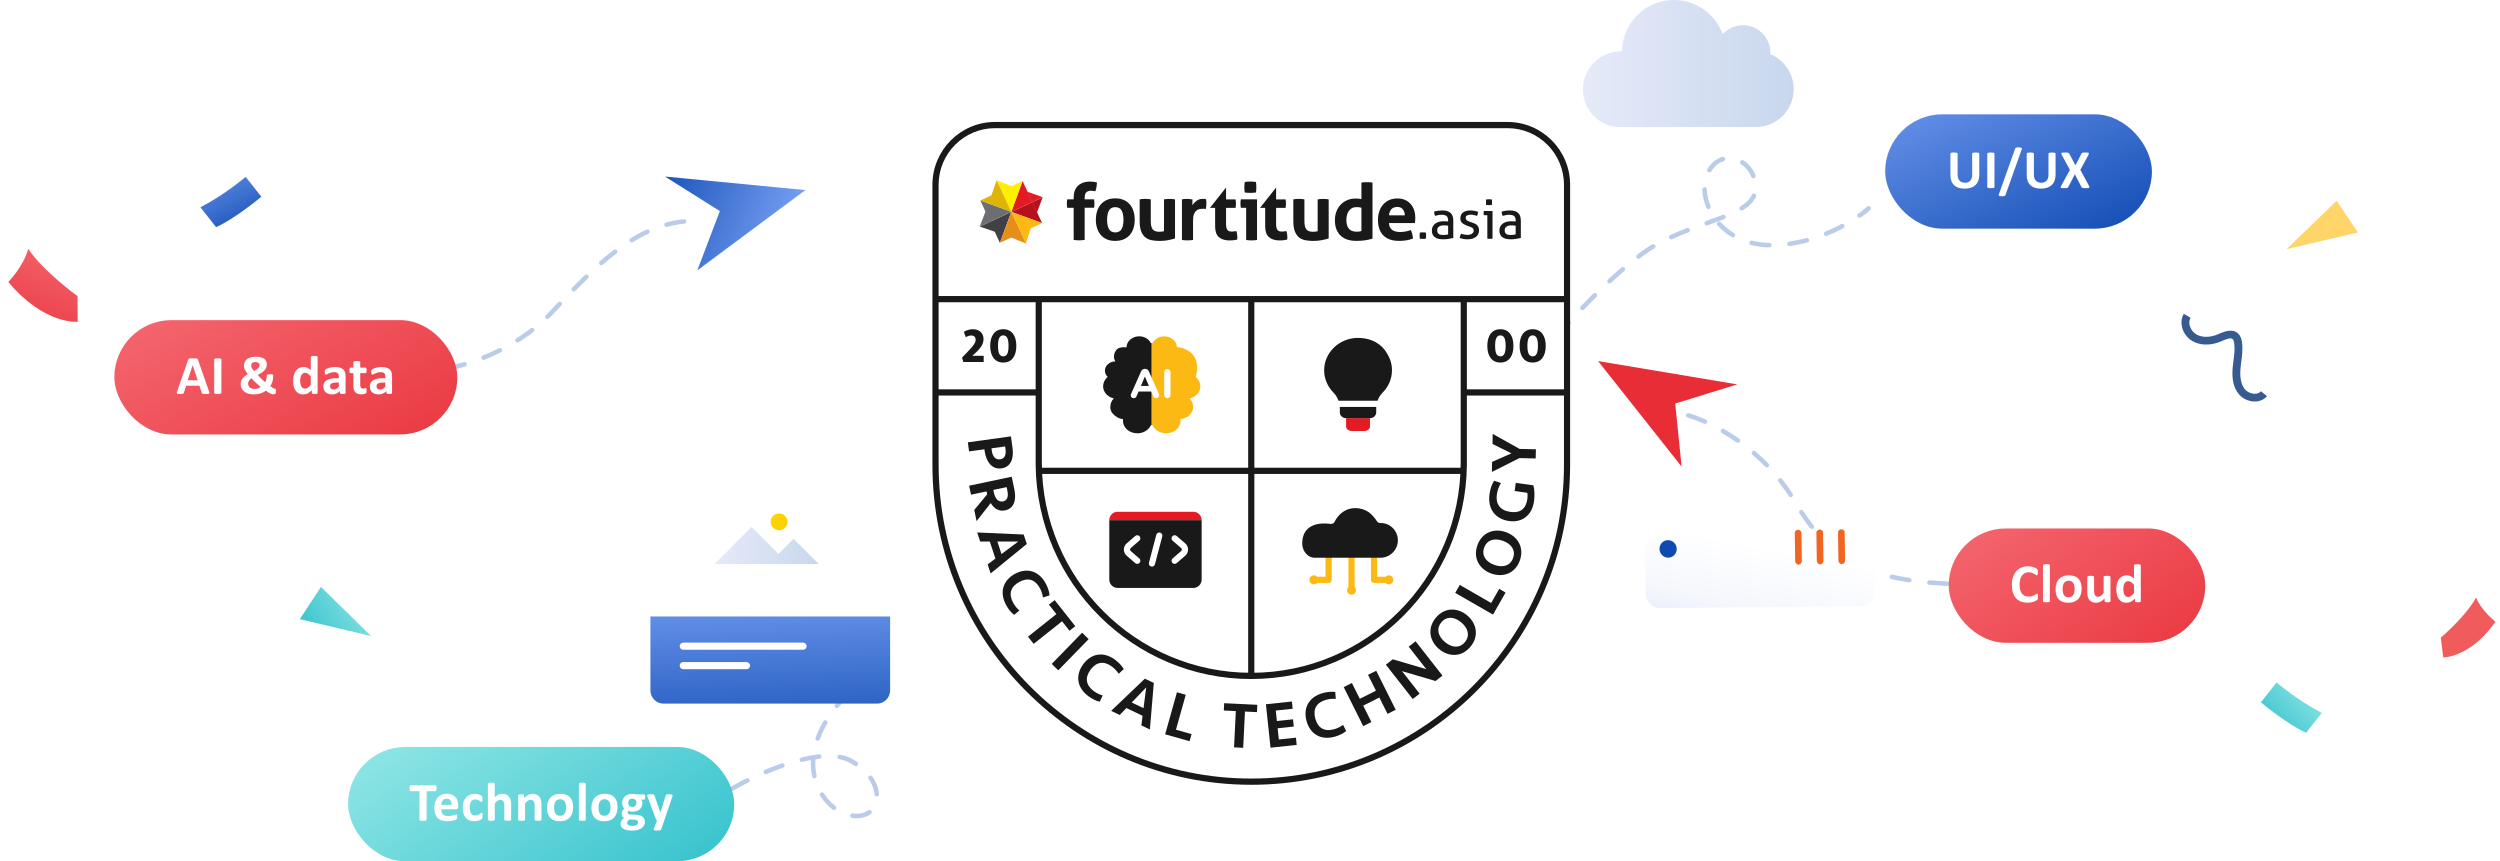 <svg width="984" height="339" viewBox="0 0 984 339" fill="none" xmlns="http://www.w3.org/2000/svg">
<path d="M288 310.5C298.833 304.167 323.4 293.1 335 299.5C349.5 307.5 347.5 323 335 321C322.5 319 305.5 294.5 342.5 265" stroke="#BACCEA" stroke-width="1.8" stroke-linecap="round" stroke-dasharray="7 8"/>
<path d="M613 132.5C614.333 129.667 637.5 104.5 651.5 96.5C669 86.5 691 85 691 74C691 63 678 57.5 672.5 67.5C667 77.5 676 97 698 96.5C715.6 96.1 730.333 86.667 735.5 82" stroke="#BACCEA" stroke-width="1.8" stroke-linecap="round" stroke-dasharray="7 8"/>
<path d="M664.5 163.5C673.333 166 694.1 176.3 706.5 197.5C722 224 740.5 230 779 230" stroke="#BACCEA" stroke-width="1.8" stroke-linecap="round" stroke-dasharray="7 8"/>
<path d="M696.791 21.326C696.791 21.124 696.791 20.911 696.791 20.698C696.79 18.525 696.131 16.403 694.902 14.611C693.674 12.819 691.932 11.44 689.905 10.656C687.879 9.872 685.663 9.719 683.548 10.217C681.434 10.715 679.519 11.841 678.055 13.447C676.416 8.946 673.249 5.164 669.106 2.76C664.964 0.356 660.109 -0.516 655.389 0.295C650.669 1.107 646.383 3.55 643.281 7.199C640.178 10.848 638.455 15.472 638.412 20.262H637.614C633.814 20.335 630.185 21.859 627.471 24.52C624.756 27.182 623.161 30.78 623.012 34.579C622.862 38.378 624.169 42.09 626.666 44.957C629.163 47.823 632.66 49.627 636.443 50H691.17C694.616 49.983 697.949 48.773 700.602 46.574C703.256 44.376 705.066 41.327 705.725 37.944C706.384 34.561 705.85 31.055 704.216 28.021C702.581 24.988 699.946 22.614 696.759 21.305L696.791 21.326Z" fill="url(#paint0_linear_5636_2047)"/>
<path d="M176 145C184 143.732 203.4 137.584 217 123.131C234 105.066 251 87 273 87" stroke="#BACCEA" stroke-width="1.8" stroke-linecap="round" stroke-dasharray="7 8"/>
<path d="M629 142.119L661.883 183.662L659.363 158.83L683.781 151.296L629 142.119Z" fill="#E82D37"/>
<path d="M316.99 74.821L274.46 106.418L283.333 83.088L261.703 69.481L316.99 74.821Z" fill="url(#paint1_linear_5636_2047)"/>
<path d="M3.274 110.985C17.463 127.943 30.582 126.64 30.582 126.64L30.523 116.545C30.523 116.545 17.097 106.897 11.11 97.927C9.268 104.889 3.274 110.985 3.274 110.985Z" fill="url(#paint2_linear_5636_2047)"/>
<path d="M982.207 244.721C972.394 258.82 961.658 258.776 961.658 258.776L960.701 250.979C960.701 250.979 970.608 242.578 974.557 235.205C976.744 240.446 982.213 244.697 982.213 244.697L982.207 244.721Z" fill="#F05C5C"/>
<path d="M919.72 79L928.05 91.508L900 98.058L919.72 79Z" fill="#FFD469"/>
<path d="M892.29 155.927C891.139 157.305 889.408 158.048 887.428 158.033C885.027 158.018 882.623 156.887 881.152 155.087C879.13 152.609 878.359 149.165 878.796 144.546C878.878 143.665 878.993 142.785 879.107 141.906C879.415 139.51 879.707 137.257 879.375 135.051C879.258 134.26 879.059 133.723 878.774 133.471C877.976 132.738 876.059 133.565 874.529 134.24L874.242 134.359C870.278 136.069 866.05 136.036 862.949 134.265C860.994 133.143 859.478 131.165 858.889 128.953C858.391 127.021 858.615 125.091 859.544 123.517L862.21 125.061C861.691 125.927 861.566 127.015 861.874 128.18C862.262 129.621 863.243 130.906 864.489 131.628C866.744 132.912 869.923 132.898 872.985 131.571C875.378 130.53 878.587 129.134 880.881 131.242C881.978 132.244 882.283 133.652 882.436 134.617C882.827 137.229 882.501 139.798 882.174 142.293C882.062 143.141 881.963 143.984 881.882 144.834C881.528 148.625 882.086 151.357 883.567 153.183C884.456 154.272 885.979 154.976 887.452 154.991C888.183 154.997 889.206 154.821 889.906 153.985L892.299 155.93L892.29 155.927Z" fill="#375B90"/>
<rect x="45" y="126" width="135" height="45" rx="22.5" fill="url(#paint3_linear_5636_2047)"/>
<path d="M82.233 153.947C82.319 154.205 82.372 154.409 82.394 154.559C82.415 154.71 82.387 154.825 82.308 154.903C82.229 154.975 82.09 155.018 81.889 155.032C81.688 155.054 81.413 155.064 81.062 155.064C80.696 155.064 80.41 155.057 80.202 155.043C80.001 155.036 79.847 155.018 79.74 154.989C79.633 154.953 79.557 154.907 79.514 154.85C79.471 154.792 79.436 154.717 79.407 154.624L78.472 151.83H73.25L72.369 154.549C72.341 154.649 72.301 154.735 72.251 154.807C72.208 154.871 72.133 154.925 72.025 154.968C71.925 155.004 71.778 155.029 71.585 155.043C71.399 155.057 71.151 155.064 70.843 155.064C70.514 155.064 70.256 155.054 70.07 155.032C69.884 155.011 69.755 154.961 69.683 154.882C69.611 154.796 69.586 154.678 69.608 154.527C69.629 154.377 69.683 154.176 69.769 153.926L74.056 141.591C74.099 141.469 74.149 141.372 74.207 141.301C74.264 141.222 74.353 141.165 74.475 141.129C74.604 141.086 74.78 141.061 75.002 141.053C75.224 141.039 75.517 141.032 75.883 141.032C76.305 141.032 76.642 141.039 76.893 141.053C77.143 141.061 77.337 141.086 77.473 141.129C77.616 141.165 77.716 141.222 77.774 141.301C77.838 141.379 77.892 141.487 77.935 141.623L82.233 153.947ZM75.85 143.75H75.84L73.873 149.66H77.817L75.85 143.75ZM87.135 154.613C87.135 154.685 87.11 154.749 87.06 154.807C87.017 154.864 86.942 154.91 86.834 154.946C86.727 154.982 86.583 155.011 86.404 155.032C86.225 155.054 85.996 155.064 85.717 155.064C85.444 155.064 85.215 155.054 85.029 155.032C84.85 155.011 84.707 154.982 84.599 154.946C84.492 154.91 84.413 154.864 84.363 154.807C84.32 154.749 84.298 154.685 84.298 154.613V141.483C84.298 141.412 84.32 141.347 84.363 141.29C84.413 141.233 84.492 141.186 84.599 141.15C84.714 141.114 84.861 141.086 85.04 141.064C85.219 141.043 85.444 141.032 85.717 141.032C85.996 141.032 86.225 141.043 86.404 141.064C86.583 141.086 86.727 141.114 86.834 141.15C86.942 141.186 87.017 141.233 87.06 141.29C87.11 141.347 87.135 141.412 87.135 141.483V154.613ZM94.737 151.121C94.737 150.72 94.794 150.344 94.908 149.993C95.03 149.635 95.209 149.298 95.446 148.983C95.682 148.668 95.972 148.367 96.316 148.08C96.667 147.794 97.072 147.515 97.53 147.242C97.272 146.913 97.047 146.605 96.853 146.318C96.667 146.025 96.509 145.745 96.38 145.48C96.259 145.215 96.165 144.965 96.101 144.728C96.044 144.485 96.015 144.245 96.015 144.008C96.015 143.507 96.105 143.038 96.284 142.601C96.463 142.157 96.742 141.773 97.122 141.451C97.501 141.129 97.985 140.874 98.572 140.688C99.16 140.495 99.865 140.398 100.689 140.398C101.441 140.398 102.089 140.47 102.634 140.613C103.178 140.756 103.626 140.96 103.977 141.225C104.328 141.483 104.589 141.806 104.761 142.192C104.933 142.572 105.019 143.002 105.019 143.482C105.019 143.912 104.944 144.309 104.793 144.674C104.65 145.04 104.428 145.387 104.127 145.717C103.834 146.046 103.465 146.365 103.021 146.673C102.576 146.974 102.057 147.278 101.463 147.586C101.656 147.808 101.871 148.045 102.107 148.295C102.351 148.539 102.598 148.786 102.849 149.037C103.107 149.28 103.364 149.524 103.622 149.767C103.88 150.011 104.131 150.237 104.374 150.444C104.468 150.301 104.55 150.136 104.622 149.95C104.7 149.764 104.765 149.567 104.815 149.359C104.872 149.151 104.915 148.94 104.944 148.725C104.98 148.51 104.998 148.299 104.998 148.091V147.758C104.998 147.679 105.012 147.611 105.041 147.554C105.069 147.497 105.127 147.45 105.213 147.414C105.306 147.378 105.435 147.353 105.599 147.339C105.771 147.318 105.99 147.307 106.255 147.307C106.505 147.307 106.713 147.314 106.878 147.328C107.043 147.335 107.172 147.357 107.265 147.393C107.365 147.429 107.433 147.479 107.469 147.543C107.512 147.601 107.533 147.676 107.533 147.769V148.113C107.533 148.457 107.508 148.804 107.458 149.155C107.408 149.506 107.333 149.85 107.232 150.186C107.139 150.516 107.021 150.835 106.878 151.143C106.735 151.444 106.577 151.726 106.405 151.992C106.656 152.185 106.871 152.346 107.05 152.475C107.236 152.604 107.394 152.708 107.523 152.787C107.652 152.858 107.759 152.908 107.845 152.937C107.931 152.966 108.003 152.98 108.06 152.98C108.139 152.98 108.21 152.98 108.275 152.98C108.346 152.98 108.404 153.005 108.447 153.055C108.49 153.105 108.522 153.195 108.543 153.324C108.565 153.453 108.576 153.643 108.576 153.893C108.576 154.158 108.568 154.366 108.554 154.516C108.547 154.667 108.529 154.778 108.5 154.85C108.479 154.921 108.436 154.979 108.371 155.021C108.314 155.072 108.214 155.115 108.071 155.15C107.927 155.193 107.755 155.215 107.555 155.215C107.397 155.215 107.232 155.193 107.061 155.15C106.896 155.115 106.702 155.043 106.48 154.936C106.258 154.821 106 154.674 105.707 154.495C105.413 154.309 105.073 154.072 104.686 153.786C104.349 154.015 104.002 154.223 103.644 154.409C103.286 154.588 102.91 154.739 102.516 154.86C102.129 154.982 101.728 155.075 101.312 155.14C100.897 155.204 100.453 155.236 99.98 155.236C99.514 155.236 99.059 155.201 98.615 155.129C98.171 155.057 97.752 154.95 97.358 154.807C96.971 154.656 96.617 154.47 96.294 154.248C95.972 154.026 95.696 153.764 95.467 153.464C95.238 153.156 95.059 152.808 94.93 152.421C94.801 152.027 94.737 151.594 94.737 151.121ZM98.862 143.869C98.862 144.019 98.888 144.177 98.938 144.341C98.988 144.499 99.056 144.667 99.142 144.846C99.235 145.018 99.35 145.204 99.486 145.405C99.622 145.598 99.776 145.81 99.948 146.039C100.37 145.81 100.721 145.598 101.001 145.405C101.287 145.212 101.516 145.025 101.688 144.846C101.86 144.66 101.982 144.477 102.054 144.298C102.125 144.112 102.161 143.922 102.161 143.729C102.161 143.557 102.129 143.396 102.064 143.245C102 143.095 101.9 142.966 101.763 142.859C101.627 142.744 101.459 142.654 101.258 142.59C101.058 142.525 100.822 142.493 100.549 142.493C100.248 142.493 99.991 142.529 99.776 142.601C99.568 142.665 99.396 142.762 99.26 142.891C99.124 143.013 99.024 143.159 98.959 143.331C98.895 143.496 98.862 143.675 98.862 143.869ZM97.659 150.971C97.659 151.279 97.716 151.562 97.831 151.82C97.946 152.077 98.11 152.3 98.325 152.486C98.54 152.672 98.805 152.819 99.12 152.926C99.443 153.027 99.811 153.077 100.227 153.077C100.442 153.077 100.653 153.059 100.861 153.023C101.076 152.98 101.284 152.926 101.484 152.862C101.692 152.79 101.885 152.708 102.064 152.615C102.251 152.514 102.422 152.407 102.58 152.292C102.258 152.034 101.932 151.762 101.602 151.476C101.28 151.182 100.965 150.888 100.657 150.595C100.349 150.301 100.051 150.011 99.765 149.724C99.486 149.431 99.235 149.155 99.013 148.897C98.762 149.055 98.551 149.219 98.379 149.391C98.214 149.556 98.078 149.724 97.971 149.896C97.863 150.068 97.784 150.244 97.734 150.423C97.684 150.602 97.659 150.785 97.659 150.971ZM125.02 154.635C125.02 154.713 125.002 154.782 124.966 154.839C124.93 154.889 124.87 154.932 124.784 154.968C124.698 155.004 124.579 155.029 124.429 155.043C124.286 155.057 124.107 155.064 123.892 155.064C123.663 155.064 123.476 155.057 123.333 155.043C123.19 155.029 123.072 155.004 122.979 154.968C122.893 154.932 122.828 154.889 122.785 154.839C122.749 154.782 122.731 154.713 122.731 154.635V153.571C122.237 154.101 121.718 154.513 121.173 154.807C120.636 155.1 120.038 155.247 119.379 155.247C118.648 155.247 118.029 155.107 117.52 154.828C117.019 154.542 116.607 154.158 116.285 153.678C115.969 153.198 115.74 152.64 115.597 152.002C115.454 151.358 115.382 150.681 115.382 149.972C115.382 149.119 115.472 148.353 115.651 147.672C115.837 146.992 116.106 146.411 116.457 145.932C116.808 145.452 117.244 145.083 117.767 144.825C118.29 144.567 118.892 144.438 119.572 144.438C120.11 144.438 120.597 144.549 121.034 144.771C121.471 144.986 121.904 145.305 122.334 145.727V140.538C122.334 140.466 122.352 140.402 122.388 140.344C122.431 140.287 122.502 140.24 122.602 140.205C122.71 140.162 122.85 140.129 123.022 140.108C123.193 140.086 123.412 140.076 123.677 140.076C123.942 140.076 124.16 140.086 124.332 140.108C124.504 140.129 124.64 140.162 124.741 140.205C124.841 140.24 124.913 140.287 124.956 140.344C124.999 140.402 125.02 140.466 125.02 140.538V154.635ZM122.334 148.231C121.947 147.744 121.575 147.371 121.216 147.113C120.865 146.856 120.497 146.727 120.11 146.727C119.759 146.727 119.454 146.816 119.196 146.995C118.946 147.167 118.742 147.4 118.584 147.694C118.434 147.987 118.319 148.317 118.24 148.682C118.169 149.04 118.133 149.409 118.133 149.789C118.133 150.19 118.165 150.58 118.229 150.96C118.294 151.34 118.398 151.68 118.541 151.981C118.691 152.274 118.888 152.511 119.132 152.69C119.376 152.869 119.684 152.959 120.056 152.959C120.242 152.959 120.421 152.933 120.593 152.883C120.772 152.826 120.951 152.736 121.13 152.615C121.317 152.493 121.507 152.335 121.7 152.142C121.893 151.941 122.105 151.698 122.334 151.411V148.231ZM136.025 154.667C136.025 154.767 135.989 154.846 135.918 154.903C135.846 154.961 135.731 155 135.574 155.021C135.423 155.05 135.198 155.064 134.897 155.064C134.575 155.064 134.338 155.05 134.188 155.021C134.044 155 133.941 154.961 133.876 154.903C133.819 154.846 133.79 154.767 133.79 154.667V153.904C133.396 154.327 132.945 154.656 132.436 154.893C131.935 155.129 131.376 155.247 130.76 155.247C130.252 155.247 129.782 155.179 129.353 155.043C128.93 154.914 128.561 154.721 128.246 154.463C127.938 154.198 127.698 153.872 127.526 153.485C127.354 153.098 127.268 152.647 127.268 152.131C127.268 151.572 127.376 151.089 127.591 150.681C127.813 150.265 128.139 149.925 128.568 149.66C129.005 149.388 129.546 149.187 130.191 149.058C130.835 148.929 131.584 148.865 132.436 148.865H133.371V148.285C133.371 147.984 133.339 147.722 133.274 147.5C133.217 147.271 133.117 147.081 132.974 146.931C132.838 146.78 132.651 146.669 132.415 146.598C132.186 146.526 131.899 146.49 131.555 146.49C131.104 146.49 130.699 146.54 130.341 146.641C129.99 146.741 129.679 146.852 129.406 146.974C129.134 147.096 128.905 147.207 128.719 147.307C128.54 147.407 128.393 147.457 128.278 147.457C128.199 147.457 128.128 147.432 128.063 147.382C128.006 147.332 127.956 147.26 127.913 147.167C127.877 147.074 127.848 146.959 127.827 146.823C127.805 146.687 127.795 146.537 127.795 146.372C127.795 146.15 127.813 145.975 127.848 145.846C127.884 145.717 127.952 145.602 128.053 145.502C128.153 145.394 128.328 145.28 128.579 145.158C128.83 145.029 129.123 144.911 129.46 144.803C129.797 144.696 130.162 144.61 130.556 144.545C130.957 144.474 131.369 144.438 131.792 144.438C132.544 144.438 133.185 144.513 133.715 144.664C134.252 144.807 134.693 145.033 135.037 145.341C135.38 145.641 135.631 146.032 135.789 146.512C135.946 146.992 136.025 147.561 136.025 148.22V154.667ZM133.371 150.562H132.34C131.903 150.562 131.53 150.595 131.222 150.659C130.914 150.724 130.664 150.82 130.47 150.949C130.277 151.078 130.133 151.236 130.04 151.422C129.954 151.601 129.911 151.809 129.911 152.045C129.911 152.446 130.037 152.762 130.287 152.991C130.545 153.22 130.9 153.335 131.351 153.335C131.731 153.335 132.078 153.238 132.393 153.044C132.716 152.851 133.042 152.568 133.371 152.196V150.562ZM144.301 153.689C144.301 154.004 144.28 154.248 144.237 154.42C144.201 154.585 144.151 154.703 144.086 154.774C144.022 154.839 143.925 154.9 143.796 154.957C143.674 155.007 143.527 155.05 143.356 155.086C143.191 155.129 143.008 155.161 142.808 155.183C142.614 155.204 142.417 155.215 142.217 155.215C141.679 155.215 141.214 155.147 140.82 155.011C140.426 154.875 140.1 154.667 139.842 154.388C139.584 154.101 139.394 153.743 139.273 153.313C139.151 152.883 139.09 152.375 139.09 151.787V146.877H137.94C137.804 146.877 137.7 146.795 137.629 146.63C137.557 146.458 137.521 146.175 137.521 145.781C137.521 145.573 137.528 145.398 137.543 145.255C137.564 145.111 137.593 145 137.629 144.922C137.664 144.836 137.707 144.775 137.758 144.739C137.815 144.703 137.879 144.685 137.951 144.685H139.09V142.547C139.09 142.475 139.108 142.411 139.144 142.354C139.187 142.296 139.258 142.25 139.359 142.214C139.466 142.171 139.606 142.142 139.778 142.128C139.957 142.106 140.175 142.096 140.433 142.096C140.698 142.096 140.916 142.106 141.088 142.128C141.267 142.142 141.407 142.171 141.507 142.214C141.608 142.25 141.679 142.296 141.722 142.354C141.765 142.411 141.787 142.475 141.787 142.547V144.685H143.871C143.943 144.685 144.004 144.703 144.054 144.739C144.111 144.775 144.158 144.836 144.194 144.922C144.229 145 144.254 145.111 144.269 145.255C144.29 145.398 144.301 145.573 144.301 145.781C144.301 146.175 144.265 146.458 144.194 146.63C144.122 146.795 144.018 146.877 143.882 146.877H141.787V151.379C141.787 151.902 141.869 152.296 142.034 152.561C142.199 152.819 142.492 152.948 142.915 152.948C143.058 152.948 143.187 152.937 143.302 152.916C143.416 152.887 143.517 152.858 143.603 152.83C143.696 152.794 143.771 152.765 143.828 152.744C143.893 152.715 143.95 152.701 144 152.701C144.043 152.701 144.083 152.715 144.118 152.744C144.161 152.765 144.194 152.815 144.215 152.894C144.237 152.966 144.254 153.066 144.269 153.195C144.29 153.324 144.301 153.489 144.301 153.689ZM154.318 154.667C154.318 154.767 154.282 154.846 154.21 154.903C154.139 154.961 154.024 155 153.866 155.021C153.716 155.05 153.49 155.064 153.189 155.064C152.867 155.064 152.631 155.05 152.48 155.021C152.337 155 152.233 154.961 152.169 154.903C152.111 154.846 152.083 154.767 152.083 154.667V153.904C151.689 154.327 151.237 154.656 150.729 154.893C150.227 155.129 149.669 155.247 149.053 155.247C148.544 155.247 148.075 155.179 147.645 155.043C147.223 154.914 146.854 154.721 146.538 154.463C146.23 154.198 145.991 153.872 145.819 153.485C145.647 153.098 145.561 152.647 145.561 152.131C145.561 151.572 145.668 151.089 145.883 150.681C146.105 150.265 146.431 149.925 146.861 149.66C147.298 149.388 147.839 149.187 148.483 149.058C149.128 148.929 149.876 148.865 150.729 148.865H151.664V148.285C151.664 147.984 151.631 147.722 151.567 147.5C151.51 147.271 151.409 147.081 151.266 146.931C151.13 146.78 150.944 146.669 150.707 146.598C150.478 146.526 150.192 146.49 149.848 146.49C149.397 146.49 148.992 146.54 148.634 146.641C148.283 146.741 147.971 146.852 147.699 146.974C147.427 147.096 147.198 147.207 147.011 147.307C146.832 147.407 146.685 147.457 146.571 147.457C146.492 147.457 146.42 147.432 146.356 147.382C146.299 147.332 146.248 147.26 146.205 147.167C146.17 147.074 146.141 146.959 146.119 146.823C146.098 146.687 146.087 146.537 146.087 146.372C146.087 146.15 146.105 145.975 146.141 145.846C146.177 145.717 146.245 145.602 146.345 145.502C146.445 145.394 146.621 145.28 146.872 145.158C147.122 145.029 147.416 144.911 147.753 144.803C148.089 144.696 148.455 144.61 148.849 144.545C149.25 144.474 149.662 144.438 150.084 144.438C150.836 144.438 151.477 144.513 152.008 144.664C152.545 144.807 152.985 145.033 153.329 145.341C153.673 145.641 153.924 146.032 154.081 146.512C154.239 146.992 154.318 147.561 154.318 148.22V154.667ZM151.664 150.562H150.632C150.195 150.562 149.823 150.595 149.515 150.659C149.207 150.724 148.956 150.82 148.763 150.949C148.569 151.078 148.426 151.236 148.333 151.422C148.247 151.601 148.204 151.809 148.204 152.045C148.204 152.446 148.329 152.762 148.58 152.991C148.838 153.22 149.192 153.335 149.644 153.335C150.023 153.335 150.371 153.238 150.686 153.044C151.008 152.851 151.334 152.568 151.664 152.196V150.562Z" fill="white"/>
<rect x="742" y="45" width="105" height="45" rx="22.5" fill="url(#paint4_linear_5636_2047)"/>
<path d="M779.044 68.821C779.044 69.674 778.919 70.436 778.668 71.11C778.417 71.783 778.048 72.353 777.561 72.818C777.074 73.284 776.473 73.638 775.756 73.882C775.04 74.125 774.216 74.247 773.285 74.247C772.411 74.247 771.627 74.14 770.932 73.925C770.237 73.703 769.65 73.37 769.17 72.925C768.69 72.481 768.321 71.93 768.063 71.271C767.812 70.605 767.687 69.828 767.687 68.939V60.483C767.687 60.412 767.708 60.347 767.751 60.29C767.794 60.233 767.87 60.186 767.977 60.15C768.092 60.114 768.239 60.086 768.418 60.064C768.597 60.043 768.826 60.032 769.105 60.032C769.377 60.032 769.603 60.043 769.782 60.064C769.961 60.086 770.105 60.114 770.212 60.15C770.319 60.186 770.395 60.233 770.438 60.29C770.488 60.347 770.513 60.412 770.513 60.483V68.692C770.513 69.244 770.581 69.724 770.717 70.132C770.853 70.533 771.046 70.866 771.297 71.131C771.555 71.396 771.859 71.597 772.21 71.733C772.569 71.862 772.966 71.926 773.403 71.926C773.847 71.926 774.245 71.858 774.596 71.722C774.947 71.586 775.244 71.389 775.488 71.131C775.731 70.866 775.917 70.544 776.046 70.164C776.182 69.777 776.25 69.34 776.25 68.853V60.483C776.25 60.412 776.272 60.347 776.315 60.29C776.358 60.233 776.433 60.186 776.541 60.15C776.648 60.114 776.791 60.086 776.97 60.064C777.157 60.043 777.386 60.032 777.658 60.032C777.93 60.032 778.152 60.043 778.324 60.064C778.503 60.086 778.647 60.114 778.754 60.15C778.861 60.186 778.937 60.233 778.98 60.29C779.023 60.347 779.044 60.412 779.044 60.483V68.821ZM785.021 73.613C785.021 73.685 784.996 73.749 784.945 73.807C784.902 73.864 784.827 73.91 784.72 73.946C784.612 73.982 784.469 74.011 784.29 74.032C784.111 74.054 783.882 74.064 783.602 74.064C783.33 74.064 783.101 74.054 782.915 74.032C782.736 74.011 782.592 73.982 782.485 73.946C782.377 73.91 782.299 73.864 782.249 73.807C782.206 73.749 782.184 73.685 782.184 73.613V60.483C782.184 60.412 782.206 60.347 782.249 60.29C782.299 60.233 782.377 60.186 782.485 60.15C782.6 60.114 782.746 60.086 782.925 60.064C783.105 60.043 783.33 60.032 783.602 60.032C783.882 60.032 784.111 60.043 784.29 60.064C784.469 60.086 784.612 60.114 784.72 60.15C784.827 60.186 784.902 60.233 784.945 60.29C784.996 60.347 785.021 60.412 785.021 60.483V73.613ZM789.353 76.783C789.318 76.876 789.271 76.951 789.214 77.008C789.156 77.066 789.074 77.112 788.967 77.148C788.866 77.184 788.737 77.209 788.58 77.223C788.429 77.245 788.236 77.256 788 77.256C787.706 77.256 787.466 77.241 787.28 77.213C787.093 77.184 786.95 77.141 786.85 77.084C786.757 77.026 786.703 76.951 786.689 76.858C786.674 76.772 786.689 76.668 786.732 76.546L793.157 58.506C793.186 58.413 793.229 58.338 793.286 58.281C793.343 58.216 793.422 58.166 793.522 58.13C793.623 58.094 793.751 58.069 793.909 58.055C794.074 58.033 794.271 58.023 794.5 58.023C794.801 58.023 795.041 58.037 795.22 58.066C795.406 58.094 795.546 58.137 795.639 58.195C795.732 58.252 795.786 58.327 795.8 58.42C795.814 58.506 795.804 58.61 795.768 58.732L789.353 76.783ZM809.072 68.821C809.072 69.674 808.947 70.436 808.696 71.11C808.446 71.783 808.077 72.353 807.59 72.818C807.102 73.284 806.501 73.638 805.784 73.882C805.068 74.125 804.244 74.247 803.313 74.247C802.439 74.247 801.655 74.14 800.96 73.925C800.265 73.703 799.678 73.37 799.198 72.925C798.718 72.481 798.349 71.93 798.091 71.271C797.841 70.605 797.715 69.828 797.715 68.939V60.483C797.715 60.412 797.737 60.347 797.78 60.29C797.823 60.233 797.898 60.186 798.005 60.15C798.12 60.114 798.267 60.086 798.446 60.064C798.625 60.043 798.854 60.032 799.134 60.032C799.406 60.032 799.631 60.043 799.81 60.064C799.99 60.086 800.133 60.114 800.24 60.15C800.348 60.186 800.423 60.233 800.466 60.29C800.516 60.347 800.541 60.412 800.541 60.483V68.692C800.541 69.244 800.609 69.724 800.745 70.132C800.881 70.533 801.075 70.866 801.325 71.131C801.583 71.396 801.888 71.597 802.239 71.733C802.597 71.862 802.994 71.926 803.431 71.926C803.875 71.926 804.273 71.858 804.624 71.722C804.975 71.586 805.272 71.389 805.516 71.131C805.759 70.866 805.946 70.544 806.075 70.164C806.211 69.777 806.279 69.34 806.279 68.853V60.483C806.279 60.412 806.3 60.347 806.343 60.29C806.386 60.233 806.461 60.186 806.569 60.15C806.676 60.114 806.82 60.086 806.999 60.064C807.185 60.043 807.414 60.032 807.686 60.032C807.958 60.032 808.18 60.043 808.352 60.064C808.531 60.086 808.675 60.114 808.782 60.15C808.89 60.186 808.965 60.233 809.008 60.29C809.051 60.347 809.072 60.412 809.072 60.483V68.821ZM822.119 72.936C822.248 73.187 822.33 73.388 822.366 73.538C822.409 73.688 822.387 73.803 822.302 73.882C822.216 73.961 822.058 74.011 821.829 74.032C821.607 74.054 821.295 74.064 820.894 74.064C820.557 74.064 820.292 74.057 820.099 74.043C819.905 74.029 819.751 74.007 819.637 73.978C819.529 73.943 819.451 73.896 819.4 73.839C819.35 73.781 819.307 73.71 819.272 73.624L816.661 68.606L814.06 73.624C814.017 73.71 813.971 73.781 813.921 73.839C813.871 73.896 813.788 73.943 813.674 73.978C813.566 74.007 813.412 74.029 813.212 74.043C813.018 74.057 812.76 74.064 812.438 74.064C812.065 74.064 811.775 74.054 811.568 74.032C811.367 74.011 811.231 73.961 811.159 73.882C811.088 73.803 811.073 73.688 811.116 73.538C811.159 73.388 811.249 73.187 811.385 72.936L814.716 66.866L811.621 61.16C811.492 60.902 811.403 60.698 811.353 60.548C811.31 60.39 811.328 60.276 811.406 60.204C811.492 60.125 811.646 60.078 811.868 60.064C812.091 60.043 812.406 60.032 812.814 60.032C813.151 60.032 813.416 60.039 813.609 60.053C813.81 60.068 813.967 60.093 814.082 60.129C814.196 60.157 814.275 60.2 814.318 60.258C814.368 60.315 814.415 60.387 814.458 60.472L816.897 65.071L819.272 60.472C819.315 60.387 819.357 60.315 819.4 60.258C819.451 60.2 819.526 60.157 819.626 60.129C819.734 60.093 819.877 60.068 820.056 60.053C820.242 60.039 820.496 60.032 820.819 60.032C821.177 60.032 821.46 60.043 821.668 60.064C821.875 60.078 822.019 60.125 822.097 60.204C822.176 60.283 822.194 60.397 822.151 60.548C822.115 60.698 822.036 60.902 821.915 61.16L818.82 66.833L822.119 72.936Z" fill="white"/>
<rect x="137" y="294" width="152" height="45" rx="22.5" fill="url(#paint5_linear_5636_2047)"/>
<path d="M171.826 310.257C171.826 310.465 171.815 310.644 171.793 310.794C171.779 310.937 171.754 311.056 171.718 311.149C171.682 311.235 171.636 311.299 171.579 311.342C171.528 311.385 171.471 311.407 171.407 311.407H167.925V322.613C167.925 322.685 167.9 322.749 167.85 322.807C167.807 322.864 167.732 322.91 167.625 322.946C167.517 322.982 167.37 323.011 167.184 323.032C167.005 323.054 166.779 323.064 166.507 323.064C166.235 323.064 166.006 323.054 165.819 323.032C165.64 323.011 165.497 322.982 165.39 322.946C165.282 322.91 165.203 322.864 165.153 322.807C165.11 322.749 165.089 322.685 165.089 322.613V311.407H161.608C161.536 311.407 161.475 311.385 161.425 311.342C161.375 311.299 161.332 311.235 161.296 311.149C161.26 311.056 161.232 310.937 161.21 310.794C161.196 310.644 161.189 310.465 161.189 310.257C161.189 310.042 161.196 309.859 161.21 309.709C161.232 309.558 161.26 309.44 161.296 309.354C161.332 309.261 161.375 309.197 161.425 309.161C161.475 309.118 161.536 309.096 161.608 309.096H171.407C171.471 309.096 171.528 309.118 171.579 309.161C171.636 309.197 171.682 309.261 171.718 309.354C171.754 309.44 171.779 309.558 171.793 309.709C171.815 309.859 171.826 310.042 171.826 310.257ZM180.36 317.563C180.36 317.893 180.284 318.136 180.134 318.294C179.991 318.451 179.79 318.53 179.532 318.53H173.698C173.698 318.939 173.744 319.311 173.838 319.648C173.938 319.977 174.092 320.26 174.3 320.497C174.514 320.726 174.787 320.901 175.116 321.023C175.453 321.145 175.854 321.206 176.32 321.206C176.792 321.206 177.208 321.173 177.566 321.109C177.924 321.037 178.232 320.962 178.49 320.883C178.755 320.797 178.973 320.722 179.145 320.658C179.317 320.586 179.457 320.55 179.564 320.55C179.629 320.55 179.683 320.565 179.726 320.593C179.769 320.615 179.804 320.658 179.833 320.722C179.862 320.787 179.88 320.88 179.887 321.001C179.901 321.116 179.908 321.263 179.908 321.442C179.908 321.6 179.905 321.736 179.898 321.85C179.89 321.958 179.88 322.051 179.865 322.13C179.851 322.208 179.829 322.277 179.801 322.334C179.772 322.384 179.733 322.434 179.683 322.484C179.64 322.534 179.514 322.602 179.307 322.688C179.099 322.774 178.834 322.86 178.511 322.946C178.189 323.025 177.82 323.093 177.405 323.15C176.989 323.215 176.545 323.247 176.072 323.247C175.22 323.247 174.471 323.14 173.827 322.925C173.189 322.71 172.656 322.384 172.226 321.947C171.796 321.51 171.474 320.959 171.259 320.292C171.051 319.626 170.947 318.845 170.947 317.95C170.947 317.098 171.058 316.331 171.28 315.651C171.502 314.963 171.825 314.383 172.247 313.91C172.67 313.43 173.182 313.065 173.784 312.814C174.393 312.563 175.077 312.438 175.836 312.438C176.638 312.438 177.322 312.556 177.888 312.793C178.461 313.029 178.931 313.358 179.296 313.781C179.661 314.197 179.93 314.691 180.102 315.264C180.274 315.837 180.36 316.46 180.36 317.133V317.563ZM177.738 316.79C177.759 316.03 177.605 315.436 177.276 315.006C176.953 314.569 176.452 314.351 175.772 314.351C175.428 314.351 175.127 314.415 174.869 314.544C174.618 314.673 174.407 314.848 174.235 315.07C174.07 315.285 173.941 315.543 173.848 315.844C173.762 316.138 173.712 316.453 173.698 316.79H177.738ZM189.957 321.109C189.957 321.295 189.95 321.453 189.936 321.582C189.928 321.703 189.914 321.807 189.893 321.893C189.878 321.979 189.857 322.051 189.828 322.108C189.807 322.158 189.753 322.226 189.667 322.312C189.581 322.391 189.434 322.491 189.226 322.613C189.019 322.728 188.782 322.832 188.517 322.925C188.252 323.018 187.962 323.093 187.647 323.15C187.339 323.208 187.02 323.236 186.691 323.236C185.953 323.236 185.297 323.122 184.724 322.893C184.159 322.663 183.682 322.327 183.295 321.883C182.909 321.431 182.615 320.883 182.414 320.239C182.221 319.594 182.124 318.856 182.124 318.025C182.124 317.065 182.242 316.238 182.479 315.543C182.722 314.841 183.059 314.261 183.489 313.803C183.919 313.344 184.427 313.004 185.015 312.782C185.602 312.56 186.247 312.449 186.949 312.449C187.235 312.449 187.514 312.474 187.787 312.524C188.066 312.574 188.324 312.642 188.56 312.728C188.804 312.814 189.019 312.911 189.205 313.018C189.398 313.126 189.534 313.219 189.613 313.298C189.692 313.376 189.746 313.444 189.774 313.502C189.81 313.552 189.835 313.62 189.85 313.706C189.871 313.792 189.885 313.899 189.893 314.028C189.907 314.15 189.914 314.3 189.914 314.48C189.914 314.895 189.878 315.189 189.807 315.361C189.735 315.525 189.642 315.608 189.527 315.608C189.406 315.608 189.277 315.558 189.14 315.457C189.004 315.357 188.843 315.246 188.657 315.124C188.471 315.002 188.249 314.891 187.991 314.791C187.733 314.691 187.425 314.641 187.067 314.641C186.365 314.641 185.828 314.913 185.455 315.457C185.083 315.995 184.896 316.786 184.896 317.832C184.896 318.348 184.943 318.802 185.036 319.196C185.129 319.59 185.265 319.92 185.444 320.185C185.631 320.45 185.86 320.651 186.132 320.787C186.411 320.916 186.734 320.98 187.099 320.98C187.471 320.98 187.79 320.926 188.055 320.819C188.327 320.704 188.564 320.579 188.764 320.443C188.965 320.307 189.133 320.185 189.269 320.077C189.406 319.963 189.52 319.906 189.613 319.906C189.678 319.906 189.731 319.923 189.774 319.959C189.817 319.995 189.85 320.063 189.871 320.163C189.9 320.257 189.921 320.378 189.936 320.529C189.95 320.679 189.957 320.873 189.957 321.109ZM201.188 322.635C201.188 322.706 201.166 322.771 201.123 322.828C201.08 322.878 201.009 322.921 200.908 322.957C200.808 322.993 200.668 323.018 200.489 323.032C200.317 323.054 200.103 323.064 199.845 323.064C199.58 323.064 199.358 323.054 199.179 323.032C199.007 323.018 198.871 322.993 198.77 322.957C198.67 322.921 198.598 322.878 198.555 322.828C198.512 322.771 198.491 322.706 198.491 322.635V317.166C198.491 316.7 198.455 316.335 198.383 316.07C198.319 315.805 198.222 315.579 198.093 315.393C197.964 315.199 197.796 315.053 197.588 314.952C197.388 314.845 197.151 314.791 196.879 314.791C196.535 314.791 196.188 314.916 195.837 315.167C195.486 315.418 195.121 315.783 194.741 316.263V322.635C194.741 322.706 194.72 322.771 194.677 322.828C194.634 322.878 194.558 322.921 194.451 322.957C194.351 322.993 194.215 323.018 194.043 323.032C193.871 323.054 193.652 323.064 193.387 323.064C193.122 323.064 192.904 323.054 192.732 323.032C192.56 323.018 192.42 322.993 192.313 322.957C192.212 322.921 192.141 322.878 192.098 322.828C192.055 322.771 192.033 322.706 192.033 322.635V308.505C192.033 308.434 192.055 308.369 192.098 308.312C192.141 308.255 192.212 308.208 192.313 308.172C192.42 308.129 192.56 308.097 192.732 308.076C192.904 308.054 193.122 308.043 193.387 308.043C193.652 308.043 193.871 308.054 194.043 308.076C194.215 308.097 194.351 308.129 194.451 308.172C194.558 308.208 194.634 308.255 194.677 308.312C194.72 308.369 194.741 308.434 194.741 308.505V313.803C195.207 313.344 195.679 313.004 196.159 312.782C196.646 312.553 197.151 312.438 197.674 312.438C198.326 312.438 198.874 312.545 199.318 312.76C199.769 312.975 200.131 313.269 200.403 313.641C200.683 314.014 200.883 314.451 201.005 314.952C201.127 315.447 201.188 316.048 201.188 316.757V322.635ZM213.117 322.635C213.117 322.706 213.095 322.771 213.052 322.828C213.009 322.878 212.938 322.921 212.838 322.957C212.737 322.993 212.598 323.018 212.418 323.032C212.247 323.054 212.032 323.064 211.774 323.064C211.509 323.064 211.287 323.054 211.108 323.032C210.936 323.018 210.8 322.993 210.699 322.957C210.599 322.921 210.527 322.878 210.484 322.828C210.441 322.771 210.42 322.706 210.42 322.635V317.166C210.42 316.7 210.384 316.335 210.313 316.07C210.248 315.805 210.151 315.579 210.022 315.393C209.894 315.199 209.725 315.053 209.517 314.952C209.317 314.845 209.081 314.791 208.808 314.791C208.464 314.791 208.117 314.916 207.766 315.167C207.415 315.418 207.05 315.783 206.67 316.263V322.635C206.67 322.706 206.649 322.771 206.606 322.828C206.563 322.878 206.487 322.921 206.38 322.957C206.28 322.993 206.144 323.018 205.972 323.032C205.8 323.054 205.581 323.064 205.316 323.064C205.051 323.064 204.833 323.054 204.661 323.032C204.489 323.018 204.349 322.993 204.242 322.957C204.142 322.921 204.07 322.878 204.027 322.828C203.984 322.771 203.962 322.706 203.962 322.635V313.05C203.962 312.979 203.98 312.918 204.016 312.868C204.052 312.811 204.116 312.764 204.21 312.728C204.303 312.692 204.421 312.667 204.564 312.653C204.715 312.631 204.901 312.621 205.123 312.621C205.352 312.621 205.542 312.631 205.692 312.653C205.843 312.667 205.957 312.692 206.036 312.728C206.122 312.764 206.183 312.811 206.219 312.868C206.255 312.918 206.273 312.979 206.273 313.05V314.157C206.803 313.584 207.34 313.154 207.884 312.868C208.436 312.581 209.009 312.438 209.603 312.438C210.255 312.438 210.803 312.545 211.247 312.76C211.699 312.975 212.06 313.269 212.333 313.641C212.612 314.007 212.812 314.437 212.934 314.931C213.056 315.425 213.117 316.02 213.117 316.714V322.635ZM225.583 317.746C225.583 318.562 225.476 319.307 225.261 319.981C225.046 320.654 224.72 321.234 224.283 321.721C223.846 322.208 223.298 322.585 222.639 322.85C221.98 323.115 221.21 323.247 220.329 323.247C219.477 323.247 218.735 323.129 218.105 322.893C217.475 322.656 216.952 322.312 216.536 321.861C216.121 321.41 215.813 320.855 215.612 320.196C215.412 319.537 215.311 318.785 215.311 317.939C215.311 317.123 215.419 316.378 215.634 315.704C215.856 315.024 216.185 314.444 216.622 313.964C217.059 313.477 217.604 313.101 218.255 312.836C218.914 312.571 219.684 312.438 220.566 312.438C221.425 312.438 222.17 312.556 222.8 312.793C223.431 313.022 223.95 313.362 224.358 313.813C224.774 314.265 225.082 314.82 225.282 315.479C225.483 316.138 225.583 316.893 225.583 317.746ZM222.8 317.853C222.8 317.381 222.761 316.947 222.682 316.553C222.611 316.152 222.485 315.805 222.306 315.511C222.127 315.217 221.887 314.988 221.586 314.823C221.293 314.659 220.92 314.576 220.469 314.576C220.068 314.576 219.717 314.651 219.416 314.802C219.115 314.945 218.868 315.16 218.674 315.447C218.481 315.726 218.334 316.066 218.234 316.467C218.141 316.861 218.094 317.313 218.094 317.821C218.094 318.294 218.134 318.731 218.212 319.132C218.291 319.526 218.417 319.87 218.588 320.163C218.768 320.457 219.008 320.686 219.308 320.851C219.609 321.009 219.982 321.087 220.426 321.087C220.834 321.087 221.189 321.016 221.49 320.873C221.79 320.722 222.038 320.507 222.231 320.228C222.424 319.949 222.568 319.612 222.661 319.218C222.754 318.817 222.8 318.362 222.8 317.853ZM230.55 322.635C230.55 322.706 230.528 322.771 230.485 322.828C230.442 322.878 230.367 322.921 230.26 322.957C230.159 322.993 230.023 323.018 229.851 323.032C229.68 323.054 229.461 323.064 229.196 323.064C228.931 323.064 228.713 323.054 228.541 323.032C228.369 323.018 228.229 322.993 228.122 322.957C228.021 322.921 227.95 322.878 227.907 322.828C227.864 322.771 227.842 322.706 227.842 322.635V308.505C227.842 308.434 227.864 308.369 227.907 308.312C227.95 308.255 228.021 308.208 228.122 308.172C228.229 308.129 228.369 308.097 228.541 308.076C228.713 308.054 228.931 308.043 229.196 308.043C229.461 308.043 229.68 308.054 229.851 308.076C230.023 308.097 230.159 308.129 230.26 308.172C230.367 308.208 230.442 308.255 230.485 308.312C230.528 308.369 230.55 308.434 230.55 308.505V322.635ZM243.059 317.746C243.059 318.562 242.952 319.307 242.737 319.981C242.522 320.654 242.196 321.234 241.759 321.721C241.322 322.208 240.774 322.585 240.115 322.85C239.456 323.115 238.686 323.247 237.805 323.247C236.953 323.247 236.211 323.129 235.581 322.893C234.951 322.656 234.428 322.312 234.012 321.861C233.597 321.41 233.289 320.855 233.088 320.196C232.888 319.537 232.787 318.785 232.787 317.939C232.787 317.123 232.895 316.378 233.11 315.704C233.332 315.024 233.661 314.444 234.098 313.964C234.535 313.477 235.079 313.101 235.731 312.836C236.39 312.571 237.16 312.438 238.041 312.438C238.901 312.438 239.646 312.556 240.276 312.793C240.907 313.022 241.426 313.362 241.834 313.813C242.25 314.265 242.558 314.82 242.758 315.479C242.959 316.138 243.059 316.893 243.059 317.746ZM240.276 317.853C240.276 317.381 240.237 316.947 240.158 316.553C240.086 316.152 239.961 315.805 239.782 315.511C239.603 315.217 239.363 314.988 239.062 314.823C238.768 314.659 238.396 314.576 237.945 314.576C237.544 314.576 237.193 314.651 236.892 314.802C236.591 314.945 236.344 315.16 236.15 315.447C235.957 315.726 235.81 316.066 235.71 316.467C235.617 316.861 235.57 317.313 235.57 317.821C235.57 318.294 235.61 318.731 235.688 319.132C235.767 319.526 235.892 319.87 236.064 320.163C236.243 320.457 236.483 320.686 236.784 320.851C237.085 321.009 237.458 321.087 237.902 321.087C238.31 321.087 238.665 321.016 238.965 320.873C239.266 320.722 239.513 320.507 239.707 320.228C239.9 319.949 240.044 319.612 240.137 319.218C240.23 318.817 240.276 318.362 240.276 317.853ZM253.957 313.717C253.957 314.06 253.917 314.315 253.839 314.48C253.76 314.644 253.663 314.727 253.549 314.727H252.42C252.578 314.899 252.689 315.096 252.753 315.318C252.825 315.532 252.861 315.758 252.861 315.995C252.861 316.553 252.768 317.051 252.581 317.488C252.395 317.918 252.127 318.283 251.776 318.584C251.432 318.878 251.013 319.103 250.519 319.261C250.031 319.411 249.487 319.487 248.885 319.487C248.577 319.487 248.284 319.451 248.004 319.379C247.725 319.3 247.51 319.211 247.36 319.11C247.274 319.204 247.195 319.315 247.123 319.444C247.059 319.572 247.027 319.716 247.027 319.873C247.027 320.081 247.116 320.253 247.295 320.389C247.481 320.518 247.739 320.59 248.069 320.604L250.4 320.69C250.945 320.711 251.428 320.79 251.851 320.926C252.281 321.055 252.639 321.241 252.925 321.485C253.219 321.721 253.441 322.008 253.591 322.345C253.749 322.681 253.828 323.064 253.828 323.494C253.828 323.967 253.724 324.411 253.516 324.827C253.309 325.249 252.997 325.615 252.581 325.923C252.166 326.231 251.643 326.474 251.013 326.653C250.39 326.832 249.659 326.922 248.821 326.922C248.004 326.922 247.306 326.857 246.726 326.728C246.153 326.599 245.68 326.42 245.307 326.191C244.942 325.962 244.673 325.686 244.502 325.364C244.337 325.049 244.254 324.701 244.254 324.322C244.254 324.085 244.283 323.86 244.34 323.645C244.405 323.43 244.494 323.222 244.609 323.021C244.731 322.828 244.878 322.642 245.05 322.463C245.221 322.284 245.418 322.112 245.64 321.947C245.332 321.782 245.092 321.56 244.921 321.281C244.756 320.994 244.673 320.683 244.673 320.346C244.673 319.923 244.77 319.54 244.964 319.196C245.157 318.845 245.408 318.53 245.716 318.251C245.465 318 245.264 317.699 245.114 317.348C244.964 316.997 244.888 316.56 244.888 316.037C244.888 315.479 244.985 314.981 245.178 314.544C245.379 314.1 245.655 313.727 246.006 313.427C246.357 313.119 246.776 312.886 247.263 312.728C247.75 312.563 248.287 312.481 248.875 312.481C249.175 312.481 249.462 312.499 249.734 312.535C250.014 312.571 250.271 312.621 250.508 312.685H253.549C253.67 312.685 253.767 312.764 253.839 312.922C253.917 313.079 253.957 313.344 253.957 313.717ZM250.486 315.984C250.486 315.468 250.343 315.067 250.056 314.78C249.77 314.494 249.365 314.351 248.842 314.351C248.577 314.351 248.345 314.397 248.144 314.49C247.943 314.576 247.775 314.698 247.639 314.856C247.51 315.006 247.413 315.185 247.349 315.393C247.284 315.593 247.252 315.805 247.252 316.027C247.252 316.514 247.395 316.901 247.682 317.187C247.968 317.467 248.366 317.606 248.875 317.606C249.147 317.606 249.383 317.563 249.584 317.477C249.784 317.391 249.949 317.273 250.078 317.123C250.214 316.972 250.314 316.8 250.379 316.607C250.45 316.406 250.486 316.199 250.486 315.984ZM251.12 323.634C251.12 323.312 250.991 323.064 250.733 322.893C250.476 322.721 250.121 322.628 249.67 322.613L247.746 322.559C247.56 322.696 247.41 322.828 247.295 322.957C247.188 323.079 247.098 323.197 247.027 323.312C246.962 323.426 246.919 323.537 246.898 323.645C246.876 323.752 246.865 323.863 246.865 323.978C246.865 324.336 247.044 324.608 247.403 324.794C247.768 324.981 248.28 325.074 248.939 325.074C249.347 325.074 249.691 325.031 249.971 324.945C250.25 324.866 250.476 324.759 250.647 324.622C250.819 324.486 250.941 324.332 251.013 324.16C251.084 323.996 251.12 323.82 251.12 323.634ZM261.427 323L260.266 326.395C260.202 326.574 260.027 326.703 259.74 326.782C259.453 326.861 259.034 326.9 258.483 326.9C258.196 326.9 257.967 326.886 257.795 326.857C257.623 326.836 257.494 326.796 257.408 326.739C257.322 326.682 257.276 326.61 257.269 326.524C257.262 326.438 257.283 326.334 257.333 326.213L258.612 323C258.519 322.957 258.433 322.893 258.354 322.807C258.282 322.713 258.229 322.617 258.193 322.516L254.894 313.706C254.801 313.455 254.754 313.265 254.754 313.136C254.754 313 254.797 312.896 254.883 312.825C254.969 312.746 255.113 312.692 255.313 312.664C255.521 312.635 255.793 312.621 256.13 312.621C256.438 312.621 256.681 312.628 256.86 312.642C257.04 312.649 257.179 312.674 257.279 312.717C257.38 312.76 257.455 312.828 257.505 312.922C257.555 313.007 257.605 313.133 257.656 313.298L259.912 319.712H259.944L262.007 313.169C262.05 312.982 262.104 312.861 262.168 312.803C262.24 312.739 262.355 312.692 262.512 312.664C262.67 312.635 262.945 312.621 263.339 312.621C263.647 312.621 263.902 312.635 264.102 312.664C264.31 312.692 264.46 312.746 264.554 312.825C264.654 312.904 264.704 313.011 264.704 313.147C264.704 313.276 264.675 313.43 264.618 313.609L261.427 323Z" fill="white"/>
<g filter="url(#filter0_d_5636_2047)">
<path d="M342.713 171.853H261.644C257.975 171.853 255 174.827 255 178.497V240.099C255 243.768 257.975 246.743 261.644 246.743H342.713C346.382 246.743 349.357 243.768 349.357 240.099V178.497C349.357 174.827 346.382 171.853 342.713 171.853Z" fill="white"/>
<path d="M344.164 267.948H260.19C258.814 267.948 257.494 267.401 256.52 266.427C255.547 265.454 255 264.133 255 262.757V233.653H349.356V262.757C349.356 263.439 349.222 264.114 348.961 264.744C348.7 265.374 348.318 265.946 347.836 266.428C347.353 266.91 346.781 267.292 346.151 267.553C345.521 267.814 344.846 267.948 344.164 267.948Z" fill="url(#paint6_linear_5636_2047)"/>
<path d="M280.257 212.982L294.813 198.425L305.414 209.027L311.343 203.098L321.225 212.983L280.257 212.982Z" fill="url(#paint7_linear_5636_2047)"/>
<path d="M305.653 199.691C307.482 199.691 308.964 198.208 308.964 196.379C308.964 194.55 307.482 193.068 305.653 193.068C303.824 193.068 302.342 194.55 302.342 196.379C302.342 198.208 303.824 199.691 305.653 199.691Z" fill="#FDD200"/>
<path d="M315.076 243.935H267.923C267.147 243.935 266.519 244.564 266.519 245.339C266.519 246.114 267.147 246.743 267.923 246.743H315.076C315.851 246.743 316.48 246.114 316.48 245.339C316.48 244.564 315.851 243.935 315.076 243.935Z" fill="white"/>
<path d="M292.834 251.592H267.923C267.147 251.592 266.518 252.22 266.518 252.996C266.518 253.771 267.147 254.399 267.923 254.399H292.834C293.61 254.399 294.239 253.771 294.239 252.996C294.239 252.22 293.61 251.592 292.834 251.592Z" fill="white"/>
</g>
<rect x="767" y="208" width="101" height="45" rx="22.5" fill="url(#paint8_linear_5636_2047)"/>
<path d="M802.141 234.894C802.141 235.073 802.133 235.227 802.119 235.356C802.112 235.478 802.098 235.585 802.076 235.678C802.055 235.764 802.026 235.84 801.99 235.904C801.954 235.969 801.897 236.044 801.818 236.13C801.74 236.208 801.586 236.312 801.356 236.441C801.134 236.57 800.858 236.696 800.529 236.817C800.207 236.932 799.834 237.029 799.412 237.107C798.996 237.186 798.545 237.226 798.058 237.226C797.105 237.226 796.245 237.079 795.479 236.785C794.713 236.491 794.061 236.054 793.523 235.474C792.986 234.887 792.574 234.156 792.288 233.282C792.001 232.408 791.858 231.391 791.858 230.231C791.858 229.049 792.016 228 792.331 227.083C792.646 226.166 793.087 225.396 793.652 224.773C794.218 224.149 794.895 223.677 795.683 223.354C796.478 223.032 797.352 222.871 798.305 222.871C798.692 222.871 799.064 222.903 799.422 222.968C799.78 223.032 800.11 223.118 800.411 223.225C800.719 223.326 800.995 223.444 801.238 223.58C801.482 223.716 801.65 223.834 801.743 223.935C801.843 224.028 801.911 224.106 801.947 224.171C801.983 224.235 802.012 224.318 802.033 224.418C802.055 224.518 802.069 224.637 802.076 224.773C802.091 224.909 802.098 225.077 802.098 225.278C802.098 225.493 802.091 225.675 802.076 225.826C802.062 225.976 802.037 226.098 802.001 226.191C801.965 226.284 801.922 226.352 801.872 226.395C801.822 226.438 801.765 226.46 801.7 226.46C801.593 226.46 801.457 226.399 801.292 226.277C801.127 226.148 800.912 226.008 800.647 225.858C800.389 225.7 800.078 225.561 799.712 225.439C799.354 225.31 798.924 225.245 798.423 225.245C797.871 225.245 797.377 225.36 796.94 225.589C796.51 225.811 796.142 226.134 795.834 226.556C795.533 226.972 795.303 227.477 795.146 228.071C794.988 228.666 794.91 229.335 794.91 230.08C794.91 230.897 794.992 231.606 795.157 232.208C795.329 232.802 795.569 233.293 795.877 233.68C796.192 234.067 796.568 234.357 797.005 234.55C797.449 234.736 797.947 234.83 798.498 234.83C799 234.83 799.433 234.772 799.798 234.658C800.164 234.536 800.475 234.403 800.733 234.26C800.998 234.117 801.213 233.988 801.378 233.873C801.55 233.759 801.682 233.701 801.775 233.701C801.847 233.701 801.904 233.716 801.947 233.744C801.99 233.773 802.026 233.83 802.055 233.916C802.083 234.002 802.105 234.124 802.119 234.282C802.133 234.432 802.141 234.636 802.141 234.894ZM806.828 236.635C806.828 236.706 806.806 236.771 806.763 236.828C806.72 236.878 806.645 236.921 806.538 236.957C806.437 236.993 806.301 237.018 806.129 237.032C805.958 237.054 805.739 237.064 805.474 237.064C805.209 237.064 804.991 237.054 804.819 237.032C804.647 237.018 804.507 236.993 804.4 236.957C804.299 236.921 804.228 236.878 804.185 236.828C804.142 236.771 804.12 236.706 804.12 236.635V222.505C804.12 222.434 804.142 222.369 804.185 222.312C804.228 222.255 804.299 222.208 804.4 222.172C804.507 222.129 804.647 222.097 804.819 222.076C804.991 222.054 805.209 222.043 805.474 222.043C805.739 222.043 805.958 222.054 806.129 222.076C806.301 222.097 806.437 222.129 806.538 222.172C806.645 222.208 806.72 222.255 806.763 222.312C806.806 222.369 806.828 222.434 806.828 222.505V236.635ZM819.337 231.746C819.337 232.562 819.23 233.307 819.015 233.981C818.8 234.654 818.474 235.234 818.037 235.721C817.6 236.208 817.052 236.585 816.393 236.85C815.734 237.115 814.964 237.247 814.083 237.247C813.231 237.247 812.489 237.129 811.859 236.893C811.229 236.656 810.706 236.312 810.29 235.861C809.875 235.41 809.567 234.855 809.366 234.196C809.166 233.537 809.065 232.785 809.065 231.939C809.065 231.123 809.173 230.378 809.388 229.704C809.61 229.024 809.939 228.444 810.376 227.964C810.813 227.477 811.358 227.101 812.009 226.836C812.668 226.571 813.438 226.438 814.319 226.438C815.179 226.438 815.924 226.556 816.554 226.793C817.185 227.022 817.704 227.362 818.112 227.813C818.528 228.265 818.836 228.82 819.036 229.479C819.237 230.138 819.337 230.893 819.337 231.746ZM816.554 231.853C816.554 231.381 816.515 230.947 816.436 230.553C816.365 230.152 816.239 229.805 816.06 229.511C815.881 229.217 815.641 228.988 815.34 228.823C815.047 228.659 814.674 228.576 814.223 228.576C813.822 228.576 813.471 228.651 813.17 228.802C812.869 228.945 812.622 229.16 812.428 229.447C812.235 229.726 812.088 230.066 811.988 230.467C811.895 230.861 811.848 231.313 811.848 231.821C811.848 232.294 811.888 232.731 811.966 233.132C812.045 233.526 812.171 233.87 812.342 234.163C812.522 234.457 812.761 234.686 813.062 234.851C813.363 235.009 813.736 235.087 814.18 235.087C814.588 235.087 814.943 235.016 815.244 234.873C815.544 234.722 815.791 234.507 815.985 234.228C816.178 233.949 816.322 233.612 816.415 233.218C816.508 232.817 816.554 232.362 816.554 231.853ZM830.686 236.635C830.686 236.706 830.668 236.771 830.632 236.828C830.597 236.878 830.532 236.921 830.439 236.957C830.353 236.993 830.235 237.018 830.084 237.032C829.941 237.054 829.758 237.064 829.536 237.064C829.3 237.064 829.107 237.054 828.956 237.032C828.813 237.018 828.698 236.993 828.612 236.957C828.526 236.921 828.466 236.878 828.43 236.828C828.394 236.771 828.376 236.706 828.376 236.635V235.528C827.846 236.101 827.305 236.531 826.754 236.817C826.209 237.104 825.643 237.247 825.056 237.247C824.397 237.247 823.842 237.14 823.391 236.925C822.946 236.71 822.585 236.416 822.305 236.044C822.033 235.671 821.836 235.241 821.714 234.754C821.6 234.26 821.542 233.648 821.542 232.917V227.05C821.542 226.979 821.56 226.918 821.596 226.868C821.639 226.811 821.711 226.764 821.811 226.728C821.918 226.692 822.058 226.667 822.23 226.653C822.409 226.631 822.628 226.621 822.886 226.621C823.151 226.621 823.369 226.631 823.541 226.653C823.713 226.667 823.849 226.692 823.949 226.728C824.057 226.764 824.132 226.811 824.175 226.868C824.218 226.918 824.239 226.979 824.239 227.05V232.466C824.239 232.967 824.272 233.35 824.336 233.615C824.401 233.88 824.497 234.11 824.626 234.303C824.762 234.489 824.931 234.636 825.131 234.744C825.339 234.844 825.579 234.894 825.851 234.894C826.195 234.894 826.539 234.769 826.883 234.518C827.234 234.267 827.606 233.902 828 233.422V227.05C828 226.979 828.018 226.918 828.054 226.868C828.097 226.811 828.168 226.764 828.269 226.728C828.376 226.692 828.516 226.667 828.688 226.653C828.86 226.631 829.078 226.621 829.343 226.621C829.608 226.621 829.827 226.631 829.998 226.653C830.17 226.667 830.306 226.692 830.407 226.728C830.507 226.764 830.579 226.811 830.622 226.868C830.665 226.918 830.686 226.979 830.686 227.05V236.635ZM842.615 236.635C842.615 236.713 842.597 236.782 842.562 236.839C842.526 236.889 842.465 236.932 842.379 236.968C842.293 237.004 842.175 237.029 842.024 237.043C841.881 237.057 841.702 237.064 841.487 237.064C841.258 237.064 841.072 237.057 840.928 237.043C840.785 237.029 840.667 237.004 840.574 236.968C840.488 236.932 840.423 236.889 840.38 236.839C840.345 236.782 840.327 236.713 840.327 236.635V235.571C839.832 236.101 839.313 236.513 838.769 236.807C838.231 237.1 837.633 237.247 836.974 237.247C836.244 237.247 835.624 237.107 835.115 236.828C834.614 236.542 834.202 236.158 833.88 235.678C833.565 235.198 833.335 234.64 833.192 234.002C833.049 233.358 832.977 232.681 832.977 231.972C832.977 231.119 833.067 230.353 833.246 229.672C833.432 228.992 833.701 228.411 834.052 227.932C834.403 227.452 834.84 227.083 835.363 226.825C835.886 226.567 836.487 226.438 837.168 226.438C837.705 226.438 838.192 226.549 838.629 226.771C839.066 226.986 839.499 227.305 839.929 227.727V222.538C839.929 222.466 839.947 222.402 839.983 222.344C840.026 222.287 840.097 222.24 840.198 222.205C840.305 222.162 840.445 222.129 840.617 222.108C840.789 222.086 841.007 222.076 841.272 222.076C841.537 222.076 841.756 222.086 841.928 222.108C842.099 222.129 842.236 222.162 842.336 222.205C842.436 222.24 842.508 222.287 842.551 222.344C842.594 222.402 842.615 222.466 842.615 222.538V236.635ZM839.929 230.231C839.542 229.744 839.17 229.371 838.812 229.113C838.461 228.856 838.092 228.727 837.705 228.727C837.354 228.727 837.05 228.816 836.792 228.995C836.541 229.167 836.337 229.4 836.179 229.694C836.029 229.987 835.914 230.317 835.835 230.682C835.764 231.04 835.728 231.409 835.728 231.789C835.728 232.19 835.76 232.58 835.825 232.96C835.889 233.34 835.993 233.68 836.136 233.981C836.287 234.274 836.484 234.511 836.727 234.69C836.971 234.869 837.279 234.959 837.651 234.959C837.837 234.959 838.017 234.933 838.188 234.883C838.368 234.826 838.547 234.736 838.726 234.615C838.912 234.493 839.102 234.335 839.295 234.142C839.489 233.941 839.7 233.698 839.929 233.411V230.231Z" fill="white"/>
<g filter="url(#filter1_d_5636_2047)">
<path d="M730.775 201.059L652.206 201.842C648.953 201.874 646.357 204.589 646.408 207.905L646.661 224.412C646.712 227.728 649.391 230.39 652.644 230.357L731.212 229.574C734.465 229.542 737.061 226.827 737.01 223.511L736.757 207.004C736.706 203.688 734.028 201.026 730.775 201.059Z" fill="url(#paint9_linear_5636_2047)"/>
</g>
<path d="M707.914 222.278C707.533 222.244 707.18 222.059 706.93 221.762C706.681 221.466 706.555 221.081 706.58 220.692L706.425 210.142C706.388 209.947 706.394 209.747 706.441 209.555C706.488 209.363 706.577 209.184 706.699 209.03C706.822 208.877 706.976 208.753 707.151 208.667C707.326 208.582 707.517 208.536 707.711 208.534C707.906 208.532 708.099 208.574 708.276 208.656C708.453 208.738 708.611 208.858 708.738 209.009C708.865 209.159 708.959 209.336 709.012 209.527C709.065 209.719 709.076 209.919 709.045 210.115L709.201 220.665C709.238 221.053 709.124 221.44 708.883 221.742C708.642 222.044 708.294 222.236 707.914 222.278Z" fill="#F16522"/>
<path d="M716.426 222.17C716.045 222.136 715.692 221.951 715.442 221.655C715.192 221.358 715.067 220.974 715.092 220.585L714.936 210.035C714.9 209.84 714.905 209.639 714.953 209.447C715 209.255 715.088 209.076 715.211 208.923C715.334 208.769 715.488 208.646 715.663 208.56C715.838 208.474 716.029 208.429 716.223 208.427C716.418 208.425 716.61 208.466 716.788 208.548C716.965 208.63 717.123 208.75 717.25 208.901C717.377 209.052 717.47 209.229 717.524 209.42C717.577 209.611 717.588 209.811 717.557 210.007L717.713 220.557C717.749 220.945 717.635 221.332 717.394 221.634C717.154 221.936 716.806 222.128 716.426 222.17Z" fill="#F16522"/>
<path d="M724.934 222.062C724.553 222.029 724.2 221.843 723.951 221.547C723.701 221.25 723.576 220.866 723.601 220.477L723.446 209.927C723.409 209.732 723.414 209.531 723.461 209.339C723.508 209.146 723.596 208.967 723.719 208.813C723.841 208.66 723.996 208.535 724.171 208.449C724.346 208.364 724.537 208.318 724.732 208.316C724.927 208.314 725.119 208.355 725.297 208.438C725.474 208.52 725.632 208.641 725.76 208.792C725.887 208.943 725.98 209.12 726.033 209.311C726.086 209.503 726.097 209.703 726.065 209.899L726.221 220.449C726.258 220.838 726.143 221.225 725.903 221.527C725.662 221.828 725.314 222.021 724.934 222.062Z" fill="#F16522"/>
<path d="M656.626 219.504C658.497 219.487 659.99 217.929 659.959 216.024C659.928 214.119 658.386 212.589 656.514 212.606C654.642 212.623 653.15 214.181 653.181 216.086C653.211 217.991 654.754 219.521 656.626 219.504Z" fill="#0F4AB2"/>
<path d="M85.047 89.4L78.88 81.58C78.88 81.58 78.993 81.521 79.05 81.491C88.374 76.7 96.691 69.615 96.691 69.615L102.859 77.434C102.859 77.434 92.485 86.131 85.047 89.4Z" fill="url(#paint10_linear_5636_2047)"/>
<path d="M907.691 288.399L913.859 280.58C913.859 280.58 913.746 280.521 913.689 280.491C904.365 275.7 896.047 268.615 896.047 268.615L889.88 276.434C889.88 276.434 900.254 285.131 907.691 288.399Z" fill="url(#paint11_linear_5636_2047)"/>
<path d="M126.33 231L118 243.7L146.05 250.35L126.33 231Z" fill="url(#paint12_linear_5636_2047)"/>
<g filter="url(#filter2_d_5636_2047)">
<path d="M367.233 173.958C367.233 242.825 422.87 298.665 491.515 298.665C560.16 298.665 615.797 242.838 615.797 173.958C615.797 173.809 615.797 173.673 615.797 173.537V63.718C615.797 50.746 605.319 40.219 592.378 40.219H390.638C377.711 40.219 367.22 50.732 367.22 63.718V173.537C367.22 173.673 367.22 173.822 367.22 173.958" fill="white"/>
<path d="M491.5 299.893C422.3 299.893 366 243.401 366 173.964V173.855V164.537V63.723C366.014 50.085 377.06 39.002 390.637 39.002H592.363C605.94 39.002 617 50.085 617 63.723V174.765C616.567 243.835 560.443 299.893 491.5 299.893ZM368.45 172.307V173.529V173.95C368.45 242.042 423.654 297.434 491.514 297.434C559.374 297.434 614.577 242.042 614.577 173.95V172.307V63.723C614.577 51.444 604.614 41.447 592.377 41.447H390.637C378.4 41.447 368.437 51.444 368.437 63.723V172.32L368.45 172.307Z" fill="#191919"/>
<path d="M615.944 107.517H367.354V109.962H615.944V107.517Z" fill="#191919"/>
<path d="M407.666 144.238H367.638V146.683H407.666V144.238Z" fill="#191919"/>
<path d="M616.186 144.238H575.4V146.683H616.186V144.238Z" fill="#191919"/>
<path d="M491.497 258.27C445.012 258.27 407.149 220.576 406.635 174.054V173.891C406.635 173.633 406.635 173.375 406.635 173.117V173.049V166.76V109.466H409.072V173.103C409.072 218.702 446.041 255.811 491.497 255.811C536.954 255.811 573.923 218.716 573.923 173.103V171.596V109.466H576.36V174.041C575.859 220.563 537.983 258.256 491.497 258.256V258.27Z" fill="#191919"/>
<path d="M378.399 121.585C379.522 120.905 380.713 120.579 381.959 120.579C384.287 120.579 386.115 121.965 386.115 124.424C386.115 126.407 385.018 127.833 383.719 129.164C383.042 129.87 382.257 130.536 381.688 131.052H386.182V133.483H378.141L377.681 131.731C379.048 130.319 379.725 129.639 380.7 128.566C381.756 127.412 383.028 126.04 383.028 124.722C383.028 123.717 382.378 123.052 381.309 123.052C380.537 123.052 379.874 123.283 379.143 123.717L378.385 121.585H378.399Z" fill="#191919"/>
<path d="M393.886 133.701C390.475 133.701 388.742 131.052 388.742 127.14C388.742 123.228 390.461 120.579 393.886 120.579C397.311 120.579 399.03 123.228 399.03 127.14C399.03 131.052 397.311 133.701 393.886 133.701ZM393.886 123.011C392.37 123.011 391.815 124.478 391.815 127.14C391.815 129.802 392.37 131.269 393.886 131.269C395.402 131.269 395.957 129.802 395.957 127.14C395.957 124.478 395.402 123.011 393.886 123.011Z" fill="#191919"/>
<path d="M589.547 133.701C586.135 133.701 584.403 131.052 584.403 127.14C584.403 123.228 586.122 120.579 589.547 120.579C592.972 120.579 594.691 123.228 594.691 127.14C594.691 131.052 592.972 133.701 589.547 133.701ZM589.547 123.011C588.031 123.011 587.476 124.478 587.476 127.14C587.476 129.802 588.031 131.269 589.547 131.269C591.063 131.269 591.618 129.802 591.618 127.14C591.618 124.478 591.063 123.011 589.547 123.011Z" fill="#191919"/>
<path d="M602.256 133.701C598.845 133.701 597.112 131.052 597.112 127.14C597.112 123.228 598.831 120.579 602.256 120.579C605.681 120.579 607.4 123.228 607.4 127.14C607.4 131.052 605.681 133.701 602.256 133.701ZM602.256 123.011C600.74 123.011 600.185 124.478 600.185 127.14C600.185 129.802 600.74 131.269 602.256 131.269C603.772 131.269 604.327 129.802 604.327 127.14C604.327 124.478 603.772 123.011 602.256 123.011Z" fill="#191919"/>
<path d="M575.033 175.097H407.298V177.542H575.033V175.097Z" fill="#191919"/>
<path d="M492.717 108.664H490.28V257.494H492.717V108.664Z" fill="#191919"/>
<path d="M392.558 86.574L388.714 78.275L397.052 74.39L392.558 86.574Z" fill="#414042"/>
<path d="M384.612 80.177L388.89 78.18L390.799 82.296L384.612 80.177Z" fill="#414042"/>
<path d="M384.856 69.907L388.714 78.261L397.053 74.376L384.856 69.907Z" fill="#6D6E71"/>
<path d="M384.612 80.179L386.968 74.026L388.89 78.183L384.612 80.179Z" fill="#6D6E71"/>
<path d="M409.17 78.829L405.325 70.53L397.054 74.388L409.17 78.829Z" fill="#B5121B"/>
<path d="M407.139 74.698L405.23 70.569L409.4 68.626L407.139 74.698Z" fill="#B5121B"/>
<path d="M401.481 62.231L405.326 70.53L397.055 74.388L401.481 62.231Z" fill="#E31B23"/>
<path d="M405.228 70.562L403.333 66.447L409.398 68.62L405.228 70.562Z" fill="#E31B23"/>
<path d="M409.157 78.804L400.886 82.662L397.055 74.39L409.157 78.804Z" fill="#FDB913"/>
<path d="M402.817 86.837L400.746 82.368L404.821 80.466L402.817 86.837Z" fill="#FDB913"/>
<path d="M392.586 86.56L400.898 82.689L397.053 74.39L392.586 86.56Z" fill="#E58E1A"/>
<path d="M396.58 84.312L400.749 82.37L402.82 86.839L396.58 84.312Z" fill="#E58E1A"/>
<path d="M401.479 62.231L393.208 66.088L397.052 74.388L401.479 62.231Z" fill="#FFEF00"/>
<path d="M393.303 66.292L391.286 61.946L397.378 64.391L393.303 66.292Z" fill="#FFEF00"/>
<path d="M384.856 69.912L393.181 66.027L397.053 74.38L384.856 69.912Z" fill="#DEB407"/>
<path d="M389.107 68.167L391.286 61.946L393.276 66.224L389.107 68.167Z" fill="#DEB407"/>
<path d="M557.858 84.911C557.83 84.721 557.803 84.517 557.79 84.327C557.776 84.137 557.763 83.947 557.763 83.743C557.763 83.539 557.763 83.349 557.79 83.145C557.803 82.942 557.83 82.738 557.858 82.548C558.047 82.521 558.25 82.493 558.44 82.48C558.629 82.466 558.819 82.466 559.022 82.466C559.225 82.466 559.414 82.466 559.617 82.48C559.807 82.48 560.01 82.507 560.213 82.548C560.24 82.738 560.267 82.942 560.281 83.145C560.308 83.349 560.308 83.539 560.308 83.743C560.308 83.947 560.308 84.137 560.281 84.341C560.254 84.544 560.24 84.735 560.213 84.938C560.01 84.966 559.82 84.993 559.631 85.006C559.441 85.02 559.252 85.034 559.049 85.034C558.846 85.034 558.656 85.034 558.453 85.006C558.25 85.006 558.061 84.979 557.858 84.938" fill="#191919"/>
<path d="M568.983 77.762C568.983 76.934 568.767 76.35 568.347 76.023C567.928 75.698 567.318 75.534 566.506 75.534C566.019 75.534 565.559 75.575 565.125 75.657C564.692 75.738 564.273 75.833 563.867 75.969C563.596 75.507 563.46 74.95 563.46 74.299C563.934 74.149 564.462 74.027 565.044 73.945C565.626 73.864 566.181 73.823 566.709 73.823C568.117 73.823 569.187 74.149 569.918 74.787C570.649 75.426 571.014 76.458 571.014 77.871V84.662C570.527 84.771 569.918 84.893 569.214 85.016C568.51 85.138 567.792 85.192 567.061 85.192C566.371 85.192 565.748 85.124 565.193 85.002C564.638 84.88 564.164 84.676 563.785 84.391C563.393 84.106 563.095 83.752 562.892 83.318C562.675 82.883 562.581 82.353 562.581 81.728C562.581 81.104 562.702 80.588 562.946 80.126C563.19 79.664 563.528 79.284 563.948 78.985C564.367 78.686 564.855 78.455 565.396 78.305C565.951 78.156 566.52 78.088 567.129 78.088C567.576 78.088 567.941 78.088 568.239 78.115C568.523 78.129 568.78 78.156 568.97 78.183V77.776L568.983 77.762ZM568.983 79.827C568.767 79.8 568.51 79.772 568.185 79.745C567.86 79.718 567.589 79.704 567.359 79.704C566.493 79.704 565.816 79.868 565.369 80.194C564.909 80.519 564.679 81.008 564.679 81.674C564.679 82.095 564.76 82.435 564.909 82.666C565.058 82.91 565.261 83.087 565.491 83.209C565.721 83.331 565.978 83.413 566.263 83.44C566.547 83.467 566.804 83.481 567.061 83.481C567.386 83.481 567.725 83.467 568.063 83.426C568.415 83.386 568.713 83.331 568.983 83.263V79.813V79.827Z" fill="#191919"/>
<path d="M573.978 82.942C574.357 83.092 574.777 83.228 575.237 83.309C575.697 83.404 576.144 83.445 576.604 83.445C576.929 83.445 577.24 83.418 577.538 83.336C577.836 83.268 578.093 83.16 578.31 83.024C578.526 82.888 578.702 82.711 578.838 82.508C578.973 82.304 579.041 82.073 579.041 81.815C579.041 81.53 578.987 81.299 578.878 81.122C578.77 80.932 578.635 80.782 578.459 80.66C578.283 80.538 578.08 80.429 577.85 80.334C577.619 80.239 577.362 80.158 577.091 80.076L576.36 79.805C575.453 79.465 574.804 79.085 574.398 78.664C573.992 78.243 573.788 77.672 573.788 76.952C573.788 75.988 574.127 75.227 574.817 74.67C575.508 74.1 576.496 73.828 577.822 73.828C578.364 73.828 578.905 73.882 579.433 73.991C579.961 74.1 580.422 74.222 580.814 74.358C580.787 74.643 580.733 74.928 580.652 75.2C580.57 75.485 580.476 75.743 580.367 75.988C580.056 75.879 579.69 75.77 579.257 75.662C578.824 75.553 578.364 75.499 577.877 75.499C577.362 75.499 576.888 75.594 576.496 75.77C576.09 75.96 575.9 76.273 575.9 76.748C575.9 76.993 575.954 77.197 576.049 77.36C576.144 77.523 576.279 77.672 576.455 77.794C576.618 77.916 576.821 78.012 577.037 78.107C577.254 78.188 577.484 78.27 577.741 78.365L578.675 78.677C579.014 78.786 579.339 78.922 579.636 79.085C579.934 79.234 580.205 79.438 580.421 79.669C580.638 79.9 580.814 80.185 580.949 80.511C581.085 80.85 581.152 81.244 581.152 81.706C581.152 82.222 581.044 82.711 580.841 83.132C580.625 83.567 580.327 83.934 579.948 84.233C579.555 84.531 579.095 84.776 578.54 84.939C577.998 85.102 577.389 85.197 576.726 85.197C576.063 85.197 575.453 85.156 574.953 85.061C574.452 84.966 573.978 84.844 573.545 84.695C573.572 84.409 573.64 84.124 573.721 83.839C573.816 83.553 573.91 83.268 574.032 82.983" fill="#191919"/>
<path d="M584.402 75.704H583.035C583.008 75.595 582.994 75.459 582.981 75.31C582.967 75.16 582.954 75.024 582.954 74.875C582.954 74.726 582.954 74.59 582.981 74.44C582.994 74.291 583.008 74.155 583.035 74.046H586.46V84.913C586.311 84.94 586.135 84.967 585.945 84.981C585.756 84.994 585.58 85.008 585.431 85.008C585.295 85.008 585.119 85.008 584.93 84.981C584.74 84.981 584.564 84.94 584.416 84.913V75.704H584.402ZM583.942 71.656C583.915 71.493 583.901 71.303 583.888 71.112C583.888 70.909 583.888 70.732 583.888 70.583C583.888 70.433 583.888 70.257 583.888 70.053C583.888 69.849 583.915 69.673 583.942 69.523C584.118 69.496 584.321 69.469 584.537 69.455C584.754 69.442 584.93 69.428 585.079 69.428C585.228 69.428 585.417 69.428 585.634 69.455C585.85 69.469 586.04 69.496 586.202 69.523C586.23 69.673 586.243 69.849 586.257 70.053C586.257 70.257 586.257 70.42 586.257 70.583C586.257 70.746 586.257 70.909 586.257 71.112C586.257 71.316 586.23 71.493 586.202 71.656C586.04 71.683 585.85 71.71 585.647 71.724C585.444 71.724 585.268 71.737 585.106 71.737C584.944 71.737 584.754 71.737 584.537 71.724C584.334 71.71 584.131 71.683 583.942 71.656Z" fill="#191919"/>
<path d="M595.572 77.762C595.572 76.934 595.355 76.35 594.935 76.023C594.516 75.698 593.907 75.534 593.094 75.534C592.607 75.534 592.147 75.575 591.714 75.657C591.281 75.738 590.861 75.833 590.455 75.969C590.184 75.507 590.049 74.95 590.049 74.299C590.522 74.149 591.05 74.027 591.632 73.945C592.201 73.864 592.77 73.823 593.298 73.823C594.705 73.823 595.775 74.149 596.506 74.787C597.237 75.426 597.602 76.458 597.602 77.871V84.662C597.115 84.771 596.506 84.893 595.802 85.016C595.098 85.138 594.38 85.192 593.649 85.192C592.959 85.192 592.336 85.124 591.781 85.002C591.226 84.88 590.753 84.676 590.36 84.391C589.967 84.106 589.67 83.752 589.467 83.318C589.25 82.883 589.155 82.353 589.155 81.728C589.155 81.104 589.277 80.588 589.521 80.126C589.764 79.664 590.103 79.284 590.522 78.985C590.942 78.686 591.429 78.455 591.971 78.305C592.526 78.156 593.094 78.088 593.704 78.088C594.15 78.088 594.516 78.088 594.814 78.115C595.098 78.129 595.342 78.156 595.545 78.183V77.776L595.572 77.762ZM595.572 79.827C595.355 79.8 595.098 79.772 594.76 79.745C594.435 79.718 594.164 79.704 593.934 79.704C593.067 79.704 592.404 79.868 591.944 80.194C591.484 80.519 591.253 81.008 591.253 81.674C591.253 82.095 591.335 82.435 591.484 82.666C591.633 82.91 591.836 83.087 592.066 83.209C592.296 83.331 592.553 83.413 592.837 83.44C593.122 83.467 593.379 83.481 593.636 83.481C593.961 83.481 594.299 83.467 594.638 83.426C594.976 83.386 595.287 83.331 595.558 83.263V79.813L595.572 79.827Z" fill="#191919"/>
<path d="M421.594 72.803H419.063C418.995 72.477 418.954 72.178 418.941 71.907C418.914 71.635 418.9 71.363 418.9 71.064C418.9 70.793 418.9 70.535 418.941 70.29C418.954 70.046 418.995 69.76 419.063 69.462H421.594V68.687C421.594 67.696 421.743 66.813 422.041 66.039C422.339 65.264 422.758 64.612 423.313 64.096C423.868 63.567 424.532 63.173 425.303 62.887C426.075 62.616 426.928 62.466 427.848 62.466C428.457 62.466 428.985 62.493 429.405 62.548C429.824 62.602 430.285 62.697 430.772 62.833C430.731 63.512 430.664 64.124 430.569 64.68C430.474 65.224 430.325 65.767 430.122 66.297C429.892 66.256 429.662 66.202 429.418 66.161C429.175 66.107 428.85 66.079 428.43 66.079C427.713 66.079 427.131 66.242 426.67 66.596C426.224 66.935 425.98 67.669 425.926 68.769V69.448H429.621C429.676 69.774 429.716 70.073 429.743 70.344C429.757 70.616 429.77 70.888 429.77 71.173C429.77 71.445 429.77 71.703 429.743 71.947C429.716 72.192 429.676 72.463 429.621 72.776H425.926V85.422C425.195 85.544 424.477 85.598 423.774 85.598C423.07 85.598 422.325 85.544 421.594 85.422V72.776V72.803Z" fill="#191919"/>
<path d="M437.961 85.82C436.662 85.82 435.538 85.616 434.591 85.182C433.643 84.761 432.844 84.177 432.222 83.416C431.599 82.669 431.125 81.786 430.8 80.767C430.475 79.762 430.327 78.662 430.327 77.494C430.327 76.326 430.489 75.212 430.8 74.179C431.112 73.147 431.585 72.251 432.222 71.504C432.844 70.757 433.643 70.159 434.591 69.724C435.552 69.29 436.675 69.072 437.961 69.072C439.247 69.072 440.384 69.29 441.346 69.724C442.32 70.159 443.105 70.757 443.742 71.504C444.378 72.251 444.852 73.147 445.163 74.179C445.474 75.212 445.623 76.312 445.623 77.494C445.623 78.675 445.474 79.762 445.163 80.767C444.852 81.772 444.378 82.655 443.742 83.416C443.105 84.163 442.307 84.761 441.346 85.182C440.384 85.603 439.247 85.82 437.961 85.82ZM437.961 82.479C439.112 82.479 439.938 82.058 440.439 81.202C440.939 80.346 441.197 79.11 441.197 77.507C441.197 75.904 440.939 74.668 440.439 73.813C439.938 72.957 439.112 72.536 437.961 72.536C436.811 72.536 436.012 72.971 435.511 73.813C435.01 74.668 434.753 75.904 434.753 77.507C434.753 79.11 435.01 80.346 435.511 81.202C436.012 82.058 436.824 82.479 437.961 82.479Z" fill="#191919"/>
<path d="M447.573 69.465C448.304 69.343 449.035 69.275 449.766 69.275C450.497 69.275 451.214 69.33 451.945 69.465V77.941C451.945 78.783 452.013 79.476 452.148 80.033C452.284 80.576 452.487 81.011 452.758 81.337C453.028 81.65 453.38 81.88 453.786 82.016C454.193 82.152 454.68 82.22 455.235 82.22C455.993 82.22 456.629 82.152 457.144 82.003V69.479C457.888 69.357 458.606 69.289 459.296 69.289C459.986 69.289 460.744 69.343 461.489 69.479V84.841C460.826 85.072 459.959 85.29 458.89 85.507C457.807 85.724 456.683 85.833 455.519 85.833C454.463 85.833 453.462 85.752 452.5 85.589C451.539 85.426 450.686 85.072 449.955 84.543C449.224 83.999 448.642 83.225 448.223 82.193C447.79 81.16 447.573 79.789 447.573 78.077V69.479V69.465Z" fill="#191919"/>
<path d="M464.234 69.465C464.545 69.397 464.829 69.357 465.114 69.33C465.384 69.302 465.967 69.289 466.291 69.289C466.603 69.289 466.901 69.302 467.198 69.343C467.496 69.384 468.078 69.438 468.363 69.493C468.417 69.601 468.268 71.612 468.295 71.747C468.742 71.109 469.297 70.538 469.96 70.036C470.623 69.533 471.435 69.275 472.424 69.275C472.627 69.275 472.87 69.275 473.128 69.302C473.398 69.316 473.588 69.357 473.71 69.397C473.75 69.601 473.777 69.832 473.804 70.104C473.818 70.376 473.831 70.647 473.831 70.932C473.831 71.285 473.831 71.666 473.791 72.073C473.764 72.481 473.696 72.875 473.615 73.242C473.385 73.201 473.141 73.187 472.857 73.187H472.342C471.99 73.187 471.611 73.214 471.165 73.296C470.732 73.364 470.325 73.554 469.933 73.866C469.54 74.179 469.215 74.641 468.958 75.252C468.701 75.877 468.579 76.732 468.579 77.846V85.453C468.214 85.507 467.835 85.548 467.469 85.575C467.104 85.602 466.738 85.602 466.386 85.602C466.034 85.602 465.682 85.602 465.33 85.575C464.965 85.548 464.599 85.507 464.207 85.453V69.438L464.234 69.465Z" fill="#191919"/>
<path d="M477.258 72.805H475.254L481.576 64.805V69.477H485.312C485.366 69.79 485.407 70.061 485.434 70.306C485.461 70.55 485.461 70.808 485.461 71.08C485.461 71.365 485.461 71.65 485.434 71.922C485.42 72.194 485.38 72.493 485.312 72.819H481.576V79.094C481.576 79.733 481.63 80.249 481.725 80.642C481.82 81.036 481.982 81.349 482.171 81.566C482.375 81.797 482.605 81.947 482.902 82.028C483.187 82.109 483.525 82.15 483.918 82.15C484.229 82.15 484.527 82.123 484.825 82.069C485.122 82.014 485.38 81.974 485.61 81.933C485.759 82.327 485.853 82.734 485.921 83.155C485.975 83.576 486.016 83.957 486.016 84.283C486.016 84.514 486.016 84.704 486.002 84.853C486.002 85.003 485.975 85.152 485.962 85.302C485.014 85.532 484.04 85.641 483.038 85.641C481.17 85.641 479.735 85.207 478.747 84.324C477.758 83.454 477.271 82.028 477.271 80.045V72.805H477.258Z" fill="#191919"/>
<path d="M489.483 72.803H487.411C487.344 72.531 487.303 72.26 487.276 71.947C487.249 71.648 487.235 71.363 487.235 71.091C487.235 70.534 487.29 69.991 487.411 69.461H493.76V85.449C493.016 85.571 492.298 85.625 491.608 85.625C490.917 85.625 490.214 85.571 489.483 85.449V72.803Z" fill="#191919"/>
<path d="M496.957 72.805H494.953L501.275 64.805V69.477H504.998C505.052 69.79 505.092 70.061 505.119 70.306C505.146 70.55 505.146 70.808 505.146 71.08C505.146 71.365 505.146 71.65 505.119 71.922C505.092 72.194 505.052 72.493 504.998 72.819H501.275V79.094C501.275 79.733 501.329 80.249 501.424 80.642C501.519 81.036 501.681 81.349 501.871 81.566C502.06 81.797 502.304 81.947 502.588 82.028C502.872 82.109 503.211 82.15 503.603 82.15C503.915 82.15 504.212 82.123 504.51 82.069C504.808 82.014 505.065 81.974 505.295 81.933C505.444 82.327 505.539 82.734 505.607 83.155C505.661 83.576 505.701 83.957 505.701 84.283C505.701 84.514 505.701 84.704 505.688 84.853C505.688 85.003 505.661 85.152 505.647 85.302C504.7 85.532 503.725 85.641 502.723 85.641C500.855 85.641 499.434 85.207 498.446 84.324C497.458 83.454 496.97 82.028 496.97 80.045V72.805H496.957Z" fill="#191919"/>
<path d="M508.039 69.465C508.77 69.343 509.501 69.275 510.219 69.275C510.936 69.275 511.667 69.33 512.412 69.465V77.941C512.412 78.783 512.48 79.476 512.615 80.033C512.75 80.576 512.953 81.011 513.238 81.337C513.508 81.65 513.86 81.88 514.266 82.016C514.672 82.152 515.16 82.22 515.715 82.22C516.473 82.22 517.109 82.152 517.624 82.003V69.479C518.368 69.357 519.085 69.289 519.776 69.289C520.466 69.289 521.224 69.343 521.969 69.479V84.841C521.306 85.072 520.439 85.29 519.37 85.507C518.287 85.724 517.163 85.833 515.999 85.833C514.957 85.833 513.941 85.752 512.98 85.589C512.019 85.426 511.166 85.072 510.435 84.543C509.704 83.999 509.122 83.225 508.703 82.193C508.27 81.16 508.053 79.789 508.053 78.077V69.479L508.039 69.465Z" fill="#191919"/>
<path d="M534.871 62.852C535.236 62.798 535.602 62.757 535.967 62.73C536.319 62.716 536.685 62.703 537.023 62.703C537.362 62.703 537.727 62.716 538.106 62.73C538.472 62.757 538.851 62.798 539.216 62.852V84.925C538.255 85.21 537.267 85.441 536.279 85.59C535.277 85.74 534.072 85.821 532.651 85.821C531.568 85.821 530.526 85.672 529.524 85.373C528.522 85.074 527.656 84.599 526.884 83.947C526.126 83.295 525.531 82.453 525.084 81.42C524.637 80.388 524.421 79.138 524.421 77.644C524.421 76.476 524.61 75.362 524.989 74.316C525.368 73.284 525.91 72.374 526.627 71.613C527.331 70.853 528.197 70.255 529.199 69.807C530.201 69.372 531.324 69.141 532.556 69.141C532.922 69.141 533.314 69.155 533.707 69.195C534.099 69.223 534.492 69.29 534.857 69.399V62.839L534.871 62.852ZM534.871 72.768C534.465 72.673 534.126 72.605 533.869 72.564C533.612 72.537 533.287 72.523 532.895 72.523C532.218 72.523 531.622 72.659 531.121 72.931C530.62 73.216 530.201 73.583 529.876 74.045C529.551 74.506 529.307 75.05 529.158 75.688C529.01 76.313 528.928 76.965 528.928 77.644C528.928 78.486 529.037 79.206 529.24 79.79C529.443 80.374 529.727 80.85 530.079 81.203C530.444 81.556 530.864 81.801 531.351 81.964C531.839 82.113 532.38 82.195 532.949 82.195C533.301 82.195 533.612 82.195 533.896 82.154C534.181 82.127 534.505 82.059 534.857 81.95V72.768H534.871Z" fill="#191919"/>
<path d="M545.688 78.808C545.769 80.044 546.202 80.941 546.974 81.498C547.759 82.054 548.788 82.326 550.06 82.326C550.751 82.326 551.468 82.258 552.199 82.122C552.93 81.987 553.62 81.796 554.27 81.552C554.5 81.959 554.69 82.462 554.852 83.032C555.015 83.617 555.11 84.228 555.137 84.893C553.539 85.518 551.725 85.817 549.708 85.817C548.233 85.817 546.96 85.613 545.904 85.206C544.849 84.798 543.982 84.228 543.319 83.494C542.656 82.761 542.155 81.891 541.843 80.886C541.519 79.881 541.37 78.781 541.37 77.586C541.37 76.39 541.532 75.304 541.87 74.271C542.195 73.239 542.683 72.343 543.332 71.582C543.982 70.821 544.781 70.21 545.728 69.775C546.69 69.327 547.8 69.11 549.072 69.11C550.182 69.11 551.157 69.313 552.023 69.694C552.889 70.088 553.62 70.617 554.23 71.297C554.839 71.976 555.285 72.791 555.597 73.728C555.908 74.665 556.057 75.67 556.057 76.743C556.057 77.137 556.044 77.518 556.016 77.898C555.989 78.278 555.949 78.591 555.908 78.808H545.688ZM551.942 75.752C551.901 74.76 551.631 73.972 551.13 73.361C550.629 72.75 549.925 72.451 549.018 72.451C547.989 72.451 547.218 72.736 546.676 73.32C546.135 73.891 545.823 74.706 545.728 75.752H551.955H551.942Z" fill="#191919"/>
<path d="M493.464 63.664C493.45 63.324 493.396 62.985 493.342 62.632C492.99 62.577 492.611 62.523 492.205 62.496C491.826 62.469 491.474 62.455 491.149 62.455H491.122C490.797 62.455 490.445 62.469 490.066 62.496C489.66 62.523 489.281 62.577 488.929 62.632C488.875 62.985 488.834 63.324 488.807 63.664C488.794 64.004 488.78 64.343 488.78 64.696C488.78 65.022 488.78 65.362 488.807 65.715C488.834 66.068 488.875 66.421 488.929 66.761C489.281 66.829 489.66 66.87 490.052 66.883C490.432 66.897 490.783 66.91 491.122 66.91H491.149C491.487 66.91 491.839 66.91 492.218 66.883C492.611 66.856 492.99 66.829 493.342 66.761C493.396 66.408 493.45 66.068 493.464 65.715C493.491 65.362 493.491 65.022 493.491 64.696C493.491 64.343 493.491 64.004 493.464 63.664Z" fill="#191919"/>
<path d="M530.959 223.235C530.282 223.235 529.74 222.691 529.74 222.012V210.684C529.74 210.005 530.282 209.461 530.959 209.461C531.635 209.461 532.177 210.005 532.177 210.684V222.012C532.177 222.691 531.635 223.235 530.959 223.235Z" fill="#FDB913"/>
<path d="M532.717 223.284C532.717 224.262 531.932 225.063 530.971 225.063C530.01 225.063 529.225 224.275 529.225 223.284C529.225 222.292 530.01 221.504 530.971 221.504C531.932 221.504 532.717 222.292 532.717 223.284Z" fill="#FDB913"/>
<path d="M544.212 220.444H539.826C539.149 220.444 538.608 219.9 538.608 219.221V210.528C538.608 209.849 539.149 209.305 539.826 209.305C540.503 209.305 541.044 209.849 541.044 210.528V217.999H544.212C544.889 217.999 545.43 218.542 545.43 219.221C545.43 219.9 544.889 220.444 544.212 220.444Z" fill="#FDB913"/>
<path d="M547.406 219.226C547.406 220.204 546.621 221.006 545.66 221.006C544.699 221.006 543.914 220.218 543.914 219.226C543.914 218.235 544.699 217.447 545.66 217.447C546.621 217.447 547.406 218.235 547.406 219.226Z" fill="#FDB913"/>
<path d="M517.885 219.226C517.885 220.204 517.099 221.006 516.138 221.006C515.177 221.006 514.392 220.218 514.392 219.226C514.392 218.235 515.177 217.447 516.138 217.447C517.099 217.447 517.885 218.235 517.885 219.226Z" fill="#FDB913"/>
<path d="M521.956 220.444H517.57C516.894 220.444 516.352 219.9 516.352 219.221C516.352 218.542 516.894 217.999 517.57 217.999H520.738V210.528C520.738 209.849 521.279 209.305 521.956 209.305C522.633 209.305 523.175 209.849 523.175 210.528V219.221C523.175 219.9 522.633 220.444 521.956 220.444Z" fill="#FDB913"/>
<path d="M542.235 196.851C541.68 196.878 541.166 196.566 540.895 196.077C540.584 195.506 539.271 193.781 537.89 192.694C536.333 191.608 534.465 190.983 532.435 190.983C528.699 190.983 525.869 193.238 524.272 196.403C523.812 197.326 522.878 197.218 522.485 197.204C522.485 197.204 511.561 195.18 511.561 204.946C511.561 208.274 514.133 210.529 516.312 210.529H542.33C546.107 210.529 549.275 207.391 549.207 203.561C549.139 199.744 545.985 196.715 542.235 196.864" fill="#191919"/>
<path d="M528.82 158.868V155.581H538.242V158.882C538.215 159.86 537.2 160.647 535.941 160.647H531.108C529.849 160.647 528.82 159.846 528.82 158.854" fill="#E31B23"/>
<path d="M386.561 168.539L386.466 167.846L380.429 168.674L379.942 165.102L396.903 162.752L397.54 167.411C398.108 171.5 396.822 174.855 393.181 175.357C389.458 175.873 387.143 172.777 386.561 168.539ZM394.764 167.764L394.616 166.718L389.241 167.466L389.363 168.335C389.688 170.712 390.812 172.043 392.693 171.785C394.453 171.54 395.076 170.019 394.764 167.778V167.764Z" fill="#191919"/>
<path d="M388.959 188.997L383.382 196.115L382.461 191.727L387.551 185.561L387.308 184.42L381.189 185.71L380.444 182.178L397.203 178.633L398.259 183.659C399.139 187.829 398.069 191.157 394.644 191.877C392.276 192.379 390.353 191.333 388.945 188.997H388.959ZM395.524 184.202L395.213 182.735L389.974 183.836L390.191 184.895C390.692 187.299 391.991 188.739 393.832 188.345C395.524 187.992 395.958 186.335 395.511 184.189L395.524 184.202Z" fill="#191919"/>
<path d="M388.904 216.698L387.74 213.139L390.785 210.857L388.579 204.147H384.789L383.625 200.574L401.926 201.389L403.145 205.111L388.917 216.698H388.904ZM399.774 204.16H391.571L393.182 209.064L399.774 204.16Z" fill="#191919"/>
<path d="M412.092 225.35L409.52 226.179C409.358 225.024 408.925 223.652 408.302 222.498C406.434 219.075 403.591 218.165 400.153 220.066C396.701 221.968 395.929 224.861 397.797 228.27C398.42 229.425 399.354 230.539 400.234 231.286L398.163 233.011C397.066 232.237 395.835 230.675 395.022 229.181C392.18 223.978 393.953 219.36 398.434 216.888C402.928 214.429 407.747 215.421 410.59 220.623C411.402 222.117 412.052 224.005 412.106 225.35H412.092Z" fill="#191919"/>
<path d="M422.218 237.468L419.957 239.261L417.02 235.539L405.852 244.422L403.618 241.597L414.786 232.713L411.849 228.992L414.109 227.199L422.231 237.468H422.218Z" fill="#191919"/>
<path d="M415.531 254.847L412.959 252.32L424.925 240.027L427.497 242.554L415.531 254.847Z" fill="#191919"/>
<path d="M441.303 254.367L439.313 256.201C438.691 255.223 437.716 254.15 436.66 253.376C433.533 251.053 430.582 251.433 428.24 254.598C425.898 257.777 426.413 260.724 429.54 263.033C430.596 263.821 431.895 264.432 433.019 264.745L431.855 267.19C430.528 266.945 428.768 266.049 427.401 265.03C422.65 261.498 422.311 256.568 425.357 252.438C428.403 248.309 433.195 247.182 437.946 250.713C439.313 251.732 440.681 253.158 441.303 254.367Z" fill="#191919"/>
<path d="M451.594 278.132L448.237 276.515L448.71 272.739L442.362 269.683L439.708 272.413L436.351 270.797L449.617 258.124L453.137 259.822L451.594 278.145V278.132ZM450.132 261.574L444.446 267.51L449.089 269.737L450.145 261.574H450.132Z" fill="#191919"/>
<path d="M465.712 264.457L461.854 278.217L468 279.955L467.215 282.74L457.604 280.023L462.247 263.479L465.712 264.457Z" fill="#191919"/>
<path d="M493.88 268.415L493.745 271.295L489.021 271.064L488.317 285.34L484.716 285.163L485.42 270.887L480.695 270.656L480.831 267.777L493.88 268.415Z" fill="#191919"/>
<path d="M497.264 268.196L507.498 267.109L507.796 269.962L501.149 270.668L501.582 274.798L507.931 274.118L508.229 276.971L501.88 277.65L502.354 282.064L509.082 281.345L509.38 284.197L499.078 285.297L497.264 268.21V268.196Z" fill="#191919"/>
<path d="M524.554 263.378L524.771 266.081C523.62 265.972 522.185 266.081 520.913 266.448C517.176 267.507 515.66 270.074 516.716 273.878C517.772 277.681 520.425 279.08 524.161 278.02C525.42 277.667 526.706 277.002 527.64 276.309L528.859 278.727C527.857 279.623 526.07 280.479 524.432 280.941C518.733 282.544 514.645 279.786 513.264 274.842C511.884 269.898 513.928 265.402 519.627 263.799C521.265 263.337 523.227 263.133 524.554 263.364V263.378Z" fill="#191919"/>
<path d="M545.145 271.995L541.909 265.543L535.561 268.735L538.782 275.187L535.561 276.804L527.885 261.441L531.107 259.825L534.22 266.046L540.569 262.854L537.456 256.619L540.678 255.003L548.353 270.365L545.131 271.981L545.145 271.995Z" fill="#191919"/>
<path d="M564.043 259.051L550.831 255.166L557.762 264.009L555.055 266.141L544.469 252.626L547.176 250.494L560.388 254.378L553.457 245.536L556.165 243.403L566.75 256.905L564.043 259.037V259.051Z" fill="#191919"/>
<path d="M577.756 245.563C574.223 249.801 569.133 249.584 565.424 246.473C561.715 243.363 560.619 238.364 564.152 234.126C567.671 229.916 572.775 230.106 576.484 233.216C580.193 236.327 581.276 241.353 577.756 245.563ZM574.169 235.987C571.529 233.76 568.47 233.379 566.318 235.946C564.165 238.514 565.086 241.475 567.726 243.702C570.365 245.93 573.425 246.31 575.577 243.743C577.729 241.176 576.809 238.215 574.169 235.987Z" fill="#191919"/>
<path d="M573.561 221.231L585.921 228.335L589.088 222.779L591.592 224.219L586.638 232.912L571.775 224.368L573.561 221.231Z" fill="#191919"/>
<path d="M597.208 211.61C595.34 216.813 590.494 218.375 585.945 216.731C581.397 215.088 578.649 210.768 580.517 205.58C582.371 200.404 587.231 198.815 591.779 200.472C596.328 202.116 599.062 206.449 597.208 211.624V211.61ZM590.561 203.868C587.312 202.7 584.307 203.393 583.17 206.544C582.033 209.695 583.915 212.167 587.15 213.336C590.385 214.504 593.404 213.811 594.541 210.66C595.678 207.508 593.796 205.036 590.561 203.868Z" fill="#191919"/>
<path d="M587.071 180.211L589.778 181.121C588.952 182.521 588.397 183.947 588.154 185.631C587.639 189.285 589.318 191.893 593.501 192.491C597.318 193.034 599.606 191.322 600.174 187.397C600.296 186.582 600.283 185.672 600.174 184.979L595.152 184.259L595.613 181.04L602.543 182.032C602.977 183.716 603.112 186.106 602.801 188.253C602.002 193.903 598.036 196.796 592.973 196.077C587.599 195.316 584.445 191.35 585.27 185.522C585.555 183.499 586.083 181.787 587.084 180.225L587.071 180.211Z" fill="#191919"/>
<path d="M586.447 165.742L586.528 161.79L597.127 167.698L603.53 167.834L603.449 171.447L597.046 171.311L586.203 176.758L586.284 172.806L593.892 169.437L586.433 165.742H586.447Z" fill="#191919"/>
<mask id="mask0_5636_2047" style="mask-type:luminance" maskUnits="userSpaceOnUse" x="366" y="39" width="251" height="261">
<path d="M616.998 39H366.011V299.891H616.998V39Z" fill="white"/>
</mask>
<g mask="url(#mask0_5636_2047)">
<path d="M435.621 195.719V219.123C435.621 220.929 437.083 222.41 438.883 222.41H468.692C470.492 222.41 471.967 220.943 471.967 219.123V195.719" fill="#191919"/>
<path d="M452.407 214.027C452.299 214.027 452.204 214.027 452.096 213.987C451.446 213.81 451.053 213.144 451.229 212.493L454.113 201.504C454.289 200.852 454.952 200.458 455.602 200.634C456.251 200.811 456.644 201.477 456.468 202.129L453.585 213.117C453.436 213.661 452.948 214.027 452.407 214.027ZM446.627 212.941C446.342 212.941 446.058 212.846 445.828 212.642L442.457 209.735C441.754 209.124 441.347 208.241 441.347 207.304C441.347 206.367 441.754 205.484 442.457 204.872L445.828 201.966C446.343 201.531 447.101 201.585 447.547 202.088C447.98 202.604 447.926 203.365 447.425 203.813L444.055 206.72C443.825 206.923 443.798 207.168 443.798 207.304C443.798 207.44 443.838 207.684 444.055 207.888L447.425 210.795C447.94 211.229 447.994 212.004 447.547 212.52C447.304 212.805 446.965 212.941 446.627 212.941ZM461.341 212.941C461.003 212.941 460.664 212.791 460.421 212.52C459.988 212.004 460.042 211.243 460.543 210.795L463.913 207.888C464.143 207.684 464.17 207.44 464.17 207.304C464.17 207.168 464.13 206.923 463.9 206.72L460.543 203.813C460.028 203.378 459.974 202.604 460.421 202.088C460.854 201.572 461.626 201.517 462.14 201.966L465.511 204.872C466.215 205.484 466.621 206.367 466.621 207.304C466.621 208.241 466.215 209.124 465.511 209.735L462.14 212.642C461.91 212.846 461.626 212.941 461.341 212.941Z" fill="white"/>
<path d="M471.971 195.707C471.971 193.9 470.509 192.433 468.695 192.433H438.887C437.086 192.433 435.611 193.9 435.611 195.707" fill="#E31B23"/>
<path d="M452.341 126.127C452.151 126.127 451.975 126.046 451.881 125.869C451.082 124.375 449.322 123.343 447.305 123.37C444.665 123.397 442.445 125.326 442.405 127.608C442.405 127.649 442.405 127.689 442.405 127.73C442.188 127.703 441.904 127.676 441.687 127.676C439.792 127.581 438.993 128.219 438.993 128.219C437.992 128.898 437.437 130.189 437.437 131.37C437.437 132.05 437.653 132.674 438.019 133.218C435.731 133.272 433.89 134.902 433.89 136.899C433.89 137.85 434.31 138.705 434.987 139.371C433.768 140.403 433.186 141.748 433.186 143.065C433.186 145.347 434.973 147.249 437.396 147.82C436.503 148.716 436.029 149.911 436.029 151.08C436.029 151.08 435.812 152.37 436.868 153.66C437.843 154.856 439.278 155.793 441.038 155.969C441.01 156.187 440.983 156.404 440.983 156.621C440.983 159.338 443.528 161.552 446.655 161.552C448.984 161.552 450.987 160.33 451.867 158.577C451.962 158.401 452.138 158.306 452.327 158.306" fill="#191919"/>
<path d="M452.302 158.298C452.492 158.298 452.681 158.393 452.762 158.569C453.629 160.322 455.632 161.544 457.974 161.544C461.115 161.544 463.646 159.344 463.646 156.613C463.646 156.396 463.619 156.179 463.592 155.961C464.418 155.88 465.189 155.649 465.866 155.296C467.328 154.671 467.897 153.476 467.897 153.476C468.357 152.769 468.614 151.954 468.614 151.085C468.614 149.917 468.14 148.722 467.247 147.839C469.67 147.282 471.457 145.366 471.457 143.085C471.457 141.767 470.875 140.436 469.656 139.403C472.567 128.075 462.238 127.627 462.238 127.627C462.238 127.627 462.238 127.681 462.238 127.749C462.238 127.749 462.238 127.668 462.238 127.627C462.198 125.345 459.978 123.416 457.338 123.389C455.307 123.362 453.561 124.394 452.762 125.888C452.668 126.065 452.492 126.146 452.302 126.146" fill="#FDB913"/>
</g>
<path d="M444.187 146.046L448.14 137.163C448.411 136.551 448.911 136.185 449.602 136.185H449.751C450.428 136.185 450.915 136.551 451.186 137.163L455.138 146.046C455.22 146.222 455.274 146.385 455.274 146.548C455.274 147.214 454.759 147.744 454.096 147.744C453.514 147.744 453.121 147.404 452.891 146.888L452.133 145.109H447.152L446.353 146.97C446.136 147.459 445.717 147.744 445.202 147.744C444.553 147.744 444.052 147.228 444.052 146.589C444.052 146.413 444.119 146.236 444.201 146.059L444.187 146.046ZM451.199 142.908L449.629 139.186L448.059 142.908H451.199Z" fill="white"/>
<path d="M457.225 137.491C457.225 136.799 457.78 136.255 458.47 136.255C459.161 136.255 459.716 136.799 459.716 137.491V146.484C459.716 147.176 459.161 147.72 458.47 147.72C457.78 147.72 457.225 147.176 457.225 146.484V137.491Z" fill="white"/>
<path d="M525.83 148.716H541.208C541.627 147.535 542.304 146.421 543.225 145.497C545.485 143.215 546.88 140.132 546.88 136.736C546.88 134.277 546.149 131.968 544.876 130.026C543.089 126.834 539.394 124.009 533.343 123.995C526.033 124.09 520.117 129.876 520.185 136.845C520.212 140.172 521.579 143.201 523.799 145.456C524.72 146.394 525.397 147.507 525.83 148.716Z" fill="#191919"/>
<path d="M540.706 151.173H526.33C526.33 151.377 526.357 151.567 526.357 151.771V153.292C526.357 154.556 527.454 155.588 528.78 155.588H538.27C539.596 155.588 540.679 154.556 540.679 153.279V151.69C540.679 151.513 540.679 151.336 540.693 151.16L540.706 151.173Z" fill="#191919"/>
</g>
<defs>
<filter id="filter0_d_5636_2047" x="238" y="162.853" width="130.357" height="132.096" filterUnits="userSpaceOnUse" color-interpolation-filters="sRGB">
<feFlood flood-opacity="0" result="BackgroundImageFix"/>
<feColorMatrix in="SourceAlpha" type="matrix" values="0 0 0 0 0 0 0 0 0 0 0 0 0 0 0 0 0 0 127 0" result="hardAlpha"/>
<feOffset dx="1" dy="9"/>
<feGaussianBlur stdDeviation="9"/>
<feColorMatrix type="matrix" values="0 0 0 0 0.027 0 0 0 0 0.331 0 0 0 0 0.921 0 0 0 0.12 0"/>
<feBlend mode="normal" in2="BackgroundImageFix" result="effect1_dropShadow_5636_2047"/>
<feBlend mode="normal" in="SourceGraphic" in2="effect1_dropShadow_5636_2047" result="shape"/>
</filter>
<filter id="filter1_d_5636_2047" x="629.407" y="192.058" width="126.604" height="65.299" filterUnits="userSpaceOnUse" color-interpolation-filters="sRGB">
<feFlood flood-opacity="0" result="BackgroundImageFix"/>
<feColorMatrix in="SourceAlpha" type="matrix" values="0 0 0 0 0 0 0 0 0 0 0 0 0 0 0 0 0 0 127 0" result="hardAlpha"/>
<feOffset dx="1" dy="9"/>
<feGaussianBlur stdDeviation="9"/>
<feColorMatrix type="matrix" values="0 0 0 0 0.027 0 0 0 0 0.331 0 0 0 0 0.921 0 0 0 0.12 0"/>
<feBlend mode="normal" in2="BackgroundImageFix" result="effect1_dropShadow_5636_2047"/>
<feBlend mode="normal" in="SourceGraphic" in2="effect1_dropShadow_5636_2047" result="shape"/>
</filter>
<filter id="filter2_d_5636_2047" x="349" y="30.002" width="287" height="296.891" filterUnits="userSpaceOnUse" color-interpolation-filters="sRGB">
<feFlood flood-opacity="0" result="BackgroundImageFix"/>
<feColorMatrix in="SourceAlpha" type="matrix" values="0 0 0 0 0 0 0 0 0 0 0 0 0 0 0 0 0 0 127 0" result="hardAlpha"/>
<feOffset dx="1" dy="9"/>
<feGaussianBlur stdDeviation="9"/>
<feColorMatrix type="matrix" values="0 0 0 0 0.027 0 0 0 0 0.331 0 0 0 0 0.921 0 0 0 0.12 0"/>
<feBlend mode="normal" in2="BackgroundImageFix" result="effect1_dropShadow_5636_2047"/>
<feBlend mode="normal" in="SourceGraphic" in2="effect1_dropShadow_5636_2047" result="shape"/>
</filter>
<linearGradient id="paint0_linear_5636_2047" x1="623.002" y1="25.001" x2="706.002" y2="25.001" gradientUnits="userSpaceOnUse">
<stop stop-color="#E6EAF9"/>
<stop offset="1" stop-color="#C8D7ED"/>
</linearGradient>
<linearGradient id="paint1_linear_5636_2047" x1="334.376" y1="74.435" x2="262.014" y2="46.484" gradientUnits="userSpaceOnUse">
<stop offset="0.05" stop-color="#89AEFF"/>
<stop offset="1" stop-color="#0F4AB2"/>
</linearGradient>
<linearGradient id="paint2_linear_5636_2047" x1="7.465" y1="145.238" x2="28.487" y2="93.331" gradientUnits="userSpaceOnUse">
<stop offset="0.05" stop-color="#E82D37"/>
<stop offset="1" stop-color="#F56B73"/>
</linearGradient>
<linearGradient id="paint3_linear_5636_2047" x1="220.614" y1="185.143" x2="153.646" y2="59.758" gradientUnits="userSpaceOnUse">
<stop offset="0.05" stop-color="#E82D37"/>
<stop offset="1" stop-color="#F56B73"/>
</linearGradient>
<linearGradient id="paint4_linear_5636_2047" x1="709.183" y1="14.959" x2="762.747" y2="130.756" gradientUnits="userSpaceOnUse">
<stop offset="0.05" stop-color="#89AEFF"/>
<stop offset="1" stop-color="#0F4AB2"/>
</linearGradient>
<linearGradient id="paint5_linear_5636_2047" x1="93.857" y1="283.721" x2="183.014" y2="414.454" gradientUnits="userSpaceOnUse">
<stop offset="0.05" stop-color="#A6EFEB"/>
<stop offset="1" stop-color="#32C1CC"/>
</linearGradient>
<linearGradient id="paint6_linear_5636_2047" x1="290.195" y1="203.712" x2="293.324" y2="292.297" gradientUnits="userSpaceOnUse">
<stop stop-color="#89AEFF"/>
<stop offset="1" stop-color="#0F4AB2"/>
</linearGradient>
<linearGradient id="paint7_linear_5636_2047" x1="280.257" y1="205.704" x2="321.225" y2="205.704" gradientUnits="userSpaceOnUse">
<stop stop-color="#E6EAF9"/>
<stop offset="1" stop-color="#C8D7ED"/>
</linearGradient>
<linearGradient id="paint8_linear_5636_2047" x1="898.385" y1="267.143" x2="822.178" y2="160.394" gradientUnits="userSpaceOnUse">
<stop offset="0.05" stop-color="#E82D37"/>
<stop offset="1" stop-color="#F56B73"/>
</linearGradient>
<linearGradient id="paint9_linear_5636_2047" x1="646.754" y1="230.417" x2="656.345" y2="183.779" gradientUnits="userSpaceOnUse">
<stop stop-color="#EAEFFB"/>
<stop offset="0.182" stop-color="#F5F7FD"/>
<stop offset="0.699" stop-color="white"/>
<stop offset="1" stop-color="white"/>
</linearGradient>
<linearGradient id="paint10_linear_5636_2047" x1="86.378" y1="48.516" x2="106.868" y2="88.963" gradientUnits="userSpaceOnUse">
<stop offset="0.05" stop-color="#89AEFF"/>
<stop offset="1" stop-color="#0F4AB2"/>
</linearGradient>
<linearGradient id="paint11_linear_5636_2047" x1="909.828" y1="256.922" x2="884.955" y2="281.565" gradientUnits="userSpaceOnUse">
<stop offset="0.05" stop-color="#A6EFEB"/>
<stop offset="1" stop-color="#32C1CC"/>
</linearGradient>
<linearGradient id="paint12_linear_5636_2047" x1="154.012" y1="226.58" x2="116.885" y2="249.943" gradientUnits="userSpaceOnUse">
<stop offset="0.05" stop-color="#A6EFEB"/>
<stop offset="1" stop-color="#32C1CC"/>
</linearGradient>
</defs>
</svg>
